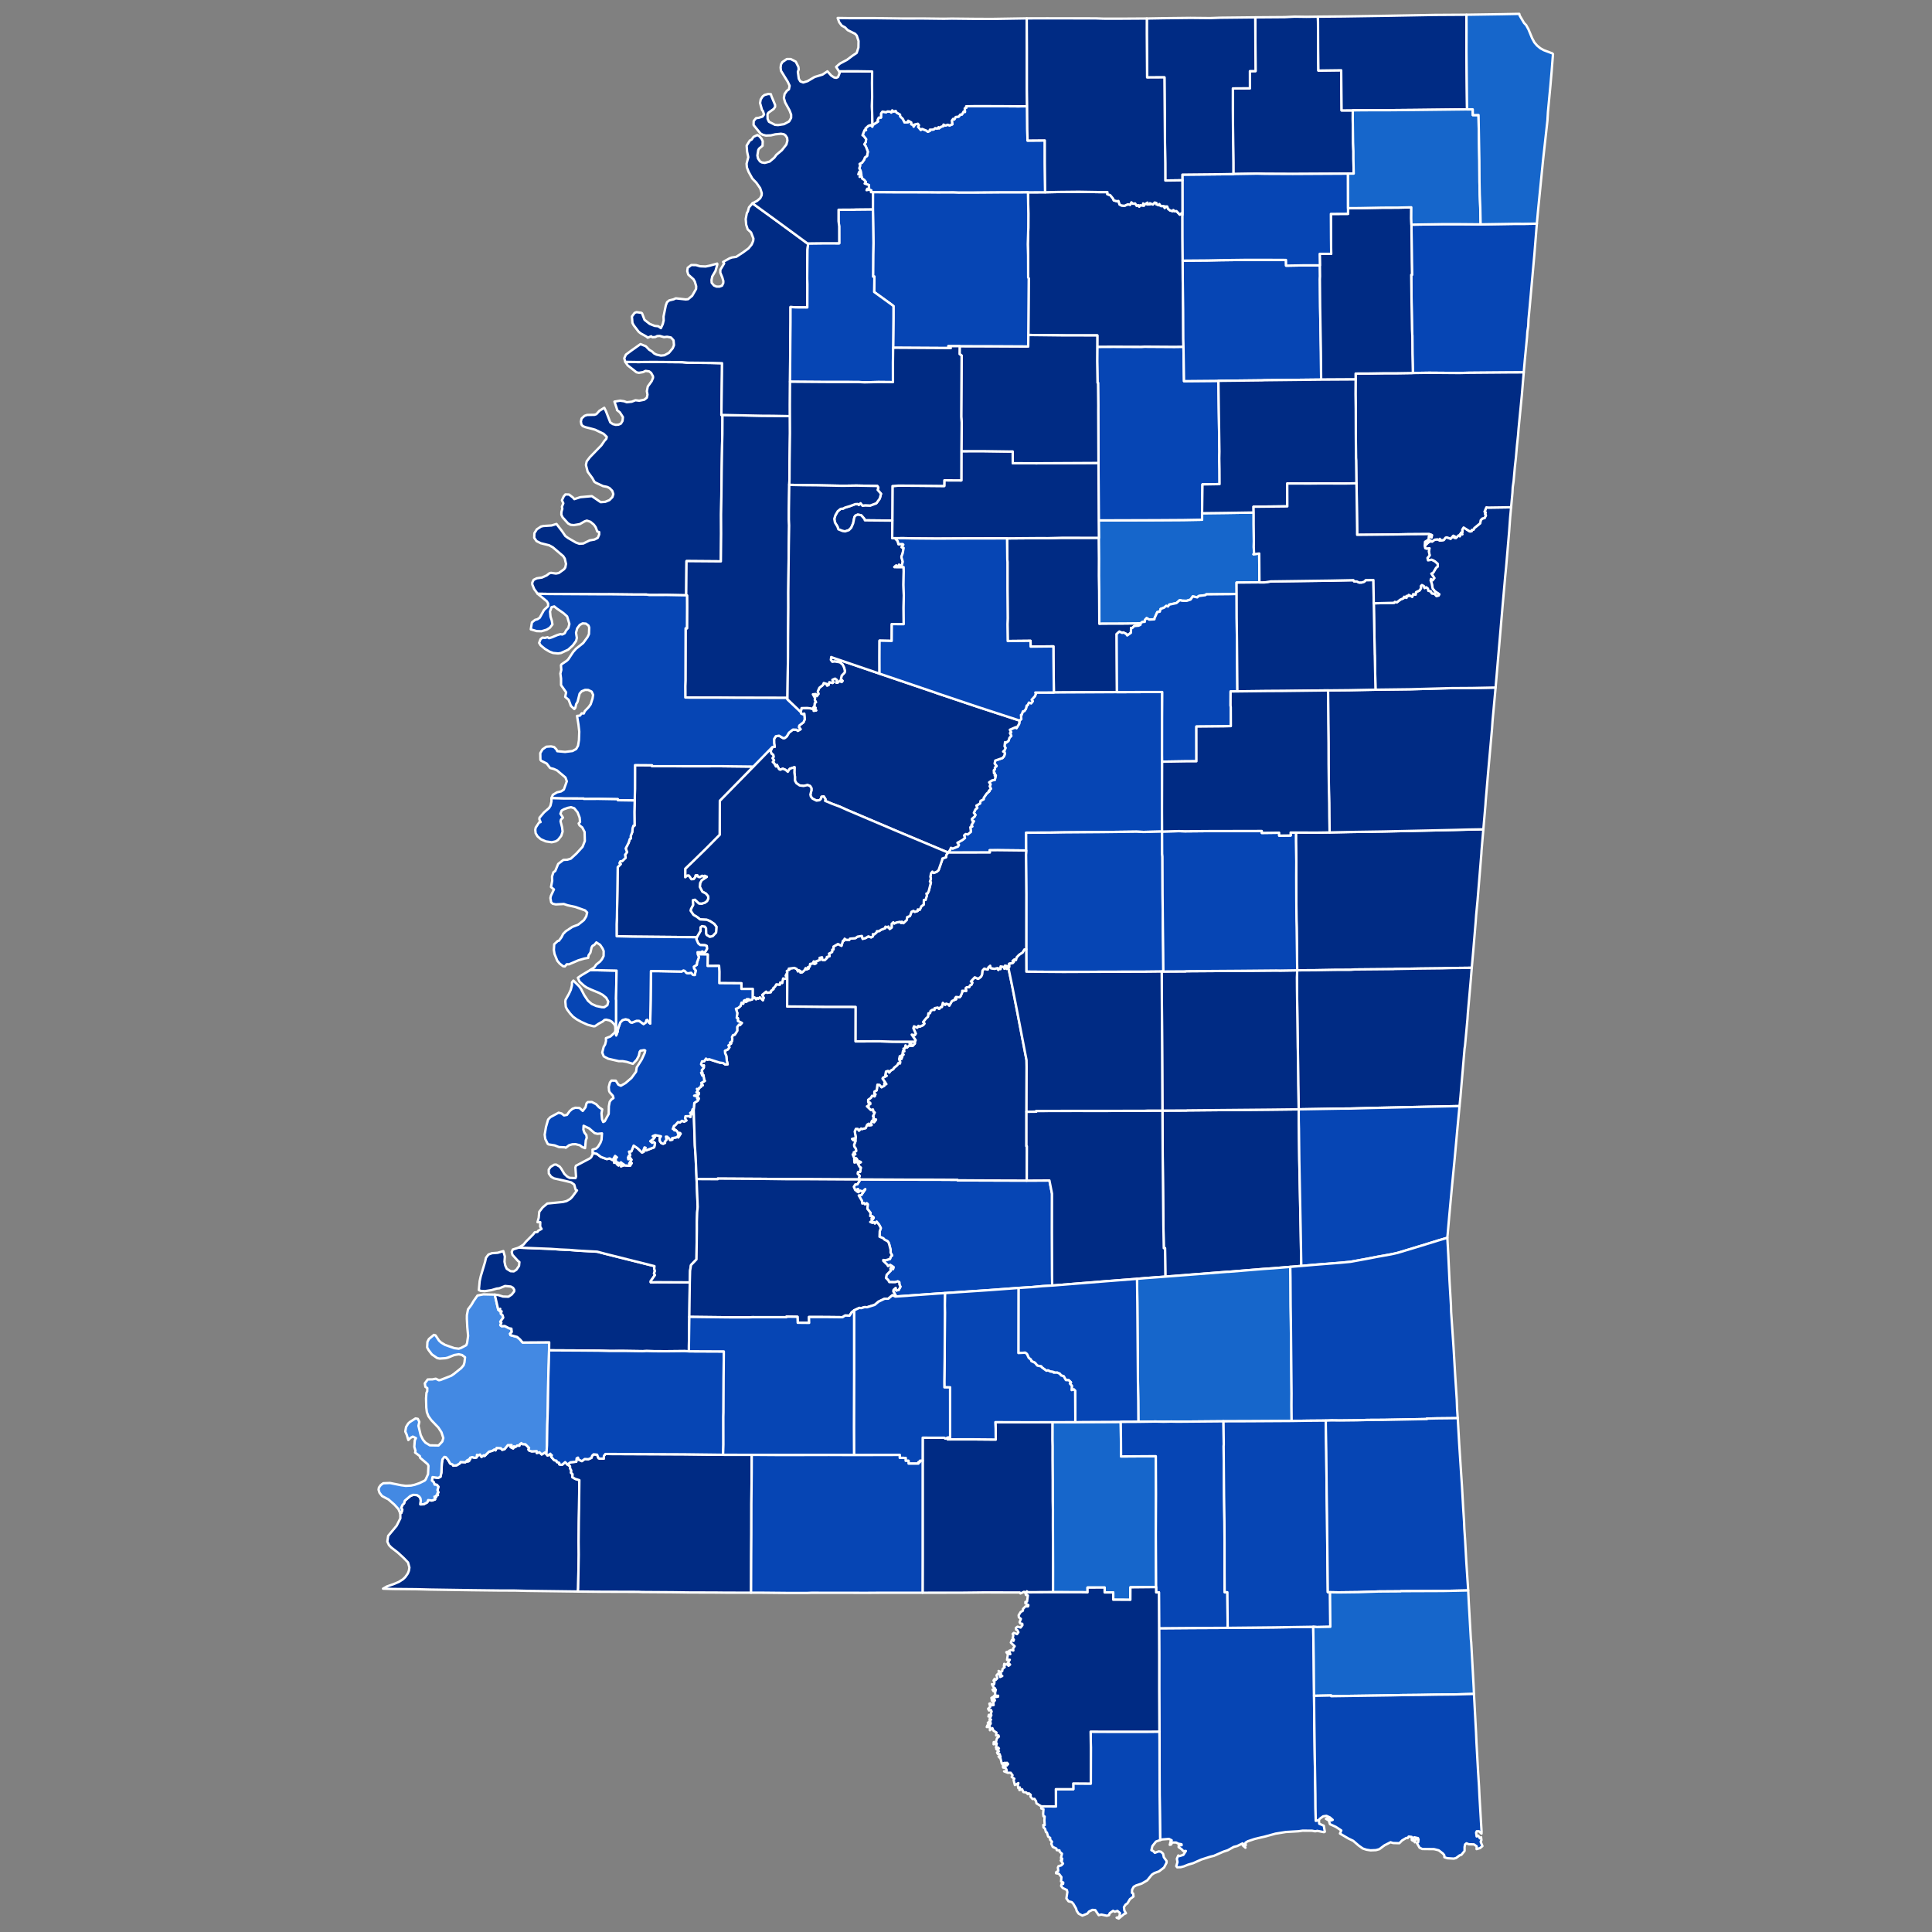 <?xml version="1.0" encoding="UTF-8" standalone="no"?>
<svg
   version="1.2"
   width="810"
   height="810"
   viewBox="0 0 810 810"
   stroke-linecap="round"
   stroke-linejoin="round"
   id="svg989"
   sodipodi:docname="Mississippi_Presidential_Election_Results_1912.svg"
   inkscape:version="1.3.2 (091e20e, 2023-11-25, custom)"
   xmlns:inkscape="http://www.inkscape.org/namespaces/inkscape"
   xmlns:sodipodi="http://sodipodi.sourceforge.net/DTD/sodipodi-0.dtd"
   xmlns="http://www.w3.org/2000/svg"
   xmlns:svg="http://www.w3.org/2000/svg"
   xmlns:rdf="http://www.w3.org/1999/02/22-rdf-syntax-ns#"
   xmlns:cc="http://creativecommons.org/ns#"
   xmlns:dc="http://purl.org/dc/elements/1.1/">
  <rect x="0" y="0" width="810" height="810" fill="#808080" stroke="none"/>
  <defs
     id="defs993" />
  <sodipodi:namedview
     pagecolor="#ffffff"
     bordercolor="#666666"
     borderopacity="1"
     objecttolerance="10"
     gridtolerance="10"
     guidetolerance="10"
     inkscape:pageopacity="0"
     inkscape:pageshadow="2"
     inkscape:window-width="1920"
     inkscape:window-height="1001"
     id="namedview991"
     showgrid="false"
     inkscape:zoom="0.86619782"
     inkscape:cx="362.5038"
     inkscape:cy="404.64198"
     inkscape:window-x="-9"
     inkscape:window-y="-9"
     inkscape:window-maximized="1"
     inkscape:current-layer="svg989"
     inkscape:document-rotation="0"
     inkscape:showpageshadow="2"
     inkscape:pagecheckerboard="0"
     inkscape:deskcolor="#d1d1d1" />
  <g
     id="Mississippi 1910-1914"
     style="fill:#8a8a8a;fill-opacity:1;stroke:#ffffff;stroke-opacity:1;stroke-width:1.617;stroke-dasharray:none"
     transform="matrix(0.617,0,0,0.62,158.111,5.19)">
    <path
       d="m 490.45,355.31 0.13,13.99 -0.03,11.53 0.13,10.35 0.07,22.18 1.91,-0.09 14.25,-0.04 11.83,-0.12 -0.01,0.96 -1.29,0.66 -2.95,0.22 -1.31,1.31 -0.86,0.01 -0.13,3.29 -2.5,1.78 -0.76,-1.09 -1.97,-0.96 -0.7,0.32 -1.92,-0.88 -1.84,1.66 0.22,39.26 -37.44,0.2 -5.43,0.06 -0.28,-23.88 -0.03,-7.31 -15.49,0.16 -0.06,-3.92 -15.51,0.15 -0.15,-11.42 0.14,-3.99 -0.15,-19.16 v -18.88 l -0.12,-1.87 -0.16,-14.1 23.58,-0.18 3.94,0.05 9.81,-0.27 z"
       id="path1"
       style="fill:#002b84;fill-opacity:1;stroke:#ffffff;stroke-opacity:1;stroke-width:1.617;stroke-dasharray:none" />
    <path
       d="m 595.61,338.2 v 7.81 l 0.13,11.65 -0.06,3.85 0.2,4.42 -0.38,0.49 3.89,-0.51 0.15,19.53 -15.55,0.14 0.05,7.69 -5.06,0.13 -15.59,0.14 -0.6,0.55 -4.5,0.56 -1,0.94 -3.06,-0.65 -1.48,2.13 -2.72,0.86 -3.12,-0.09 -1.48,-0.4 -2.32,2.01 -4.89,1.04 -0.83,1.28 -1.21,-0.42 -1.53,1.25 -2.25,0.8 -0.57,1.85 -1.7,0.3 -1.79,3.98 -0.17,0.89 -3.54,0.2 -1.75,-0.99 -1.19,1.25 -0.03,1.21 -1.65,0.14 -1.27,0.88 -11.83,0.12 -14.25,0.04 -1.91,0.09 -0.07,-22.18 -0.13,-10.35 0.03,-11.53 -0.13,-13.99 -0.11,-11.79 39.55,-0.12 17.73,-0.11 12.95,-0.22 v -4.39 l 16.79,-0.2 z"
       id="path2"
       style="fill:#1666cb;fill-opacity:1;stroke:#ffffff;stroke-opacity:1;stroke-width:1.617;stroke-dasharray:none" />
    <path
       d="m 115.04,974.92 0.81,0.98 1.88,-1.22 -0.11,0.94 1.11,0.06 -0.44,1.06 2.03,2.31 1.55,0.31 0.22,0.91 1.68,0.55 -0.01,1.04 1.87,0.31 2.15,-1.83 1.53,1.6 1.76,1.13 0.08,1.52 0.78,1.39 -0.16,1.55 1.03,0.96 -0.1,2.06 1.96,1.12 2.77,0.86 -0.21,19.02 -0.16,8.77 -0.14,13.89 0.09,8.75 -0.42,22.54 -0.16,2.35 -34.27,-0.44 -8.5,-0.21 -10.62,-0.03 -18.91,-0.22 -28.07,-0.42 -9.49,-0.25 -15.95,-0.15 -6.6,-0.21 2.74,-1.55 4.3,-1.48 3.71,-1.56 2.79,-1.76 1.57,-1.5 1.71,-2.42 0.76,-1.93 0.33,-2.1 -0.92,-3.4 -2.98,-3.07 -3.92,-3.6 -4.55,-3.51 -1.52,-1.6 -1.1,-2.38 0.58,-3.88 5.73,-6.81 2.53,-5.02 -0.04,-3.34 0.73,-0.39 0.66,-2.06 -0.74,-1.31 0.86,-2 1.05,-0.99 0.51,-1.83 3.74,-3.17 1.84,-0.77 2.66,0.11 1.57,1.02 0.81,1.15 0.25,1.63 -0.26,2.5 2.27,-0.08 2.41,-1.32 0.57,-1.48 2.58,0.29 2.14,-0.76 -0.39,-1.9 1.07,0.36 0.11,-1.13 1.13,-0.22 -0.39,-1.17 0.71,-0.63 -0.63,-1.55 0.64,-2.32 -1.14,-1.33 -1.43,-0.11 -0.57,-1.59 -1.27,-1.16 0.45,-2.34 3.8,0.55 1.58,-0.79 0.58,-2.77 0.33,-6.24 0.4,-2.72 1.29,-1.66 1.01,0.14 1.47,1.7 1.57,2.69 1.56,0.57 0.48,0.8 2.33,-0.25 2.13,-1.3 0.54,-0.92 3.17,0.18 1.4,-1.43 0.08,0.92 1.07,-0.31 -0.17,-1.19 0.97,-0.08 -0.09,-0.96 1.39,-0.44 1.89,0.53 1.21,-0.36 0.18,-1.74 0.76,0.4 1.32,-0.59 1,1.62 1.53,-1.11 0.58,0.47 2.98,-2.9 2.33,-0.6 1.27,-0.88 0.84,0.58 0.73,-1.64 2.88,0.19 0.9,1.07 1.55,-0.37 2.29,-2.77 2.53,-0.08 0.1,1.21 -0.74,0.21 1.75,0.88 0.55,-1.44 0.85,0.58 1.32,-1.12 1.47,0.15 0.24,-0.94 1.21,-0.83 0.26,0.67 2.43,0.14 2.47,2.46 -0.43,1.11 0.67,0.77 1.63,0.45 3.3,-0.19 0.06,1.28 1.86,-0.46 1.48,1.45 2.2,-1.32 z"
       id="path3"
       style="fill:#002b84;fill-opacity:1;stroke:#ffffff;stroke-opacity:1;stroke-width:1.617;stroke-dasharray:none" />
    <path
       d="m 116.85,904.76 -0.18,8.1 -0.34,9.99 -0.32,20.16 -0.37,12.1 -0.22,14.07 -0.38,5.74 -1.02,-1.09 -2.2,1.32 -1.48,-1.45 -1.86,0.46 -0.06,-1.28 -3.3,0.19 -1.63,-0.45 -0.67,-0.77 0.43,-1.11 -2.47,-2.46 -2.43,-0.14 -0.26,-0.67 -1.21,0.83 -0.24,0.94 -1.47,-0.15 -1.32,1.12 -0.85,-0.58 -0.55,1.44 -1.75,-0.88 0.74,-0.21 -0.1,-1.21 -2.53,0.08 -2.29,2.77 -1.55,0.37 -0.9,-1.07 -2.88,-0.19 -0.73,1.64 -0.84,-0.58 -1.27,0.88 -2.33,0.6 -2.98,2.9 -0.58,-0.47 -1.53,1.11 -1,-1.62 -1.32,0.59 -0.76,-0.4 -0.18,1.74 -1.21,0.36 -1.89,-0.53 -1.39,0.44 0.09,0.96 -0.97,0.08 0.17,1.19 -1.07,0.31 -0.08,-0.92 -1.4,1.43 -3.17,-0.18 -0.54,0.92 -2.13,1.3 -2.33,0.25 -0.48,-0.8 -1.56,-0.57 -1.57,-2.69 -1.47,-1.7 -1.01,-0.14 -1.29,1.66 -0.4,2.72 -0.33,6.24 -0.58,2.77 -1.58,0.79 -3.8,-0.55 -0.45,2.34 1.27,1.16 0.57,1.59 1.43,0.11 1.14,1.33 -0.64,2.32 0.63,1.55 -0.71,0.63 0.39,1.17 -1.13,0.22 -0.11,1.13 -1.07,-0.36 0.39,1.9 -2.14,0.76 -2.58,-0.29 -0.57,1.48 -2.41,1.32 -2.27,0.08 0.26,-2.5 -0.25,-1.63 -0.81,-1.15 -1.57,-1.02 -2.66,-0.11 -1.84,0.77 -3.74,3.17 -0.51,1.83 -1.05,0.99 -0.86,2 0.74,1.31 -0.66,2.06 -0.73,0.39 -1.24,-2.91 -2.83,-3.09 -3.95,-3.44 -4.37,-2.3 -1.72,-2.23 -0.63,-2.01 0.23,-1.48 1.25,-1.71 1.72,-1.22 4.56,-0.16 7.67,1.52 3.03,0.39 3.62,-0.18 2.55,-0.57 3.19,-1.1 3.49,-1.68 0.69,-0.77 1.61,-3.56 0.28,-5.67 -0.46,-1.04 -5.23,-4.45 -0.16,-1.08 -3.22,-2.4 0.26,-1.17 -0.8,-2.7 0.32,-4.33 0.79,-1.57 -2.11,-1 -1.58,0.82 -1.49,1.47 -1.08,-3.55 -0.97,-2.2 0.52,-3.04 1.45,-2.37 1.14,-1.04 3.85,-2.39 1.56,0.28 1,2.02 -0.57,2.7 1.53,6.35 1.54,3.05 1.65,1.95 3.01,1.83 5.92,0.1 2.55,-2.68 0.68,-2.36 -1.25,-3.85 -2.09,-3.2 -4.8,-4.99 -1.99,-2.74 -1.05,-2.75 -0.38,-3.04 -0.17,-6.11 0.29,-3.97 0.51,-0.92 0.04,-2.19 -1.28,-0.84 -0.41,-2.37 2,-2.64 3.21,-0.05 2.24,-0.45 2.09,1.04 1.14,-0.19 7.35,-2.88 1.87,-1.28 4.82,-3.87 1.63,-1.9 0.59,-1.88 0.4,-3.54 -2.06,-1.52 -2.21,-0.49 -3.11,0.52 -4.36,1.75 -1.53,0.37 -3.97,0.26 -1.62,-0.31 -3.67,-2.5 -2.29,-3.01 -0.94,-1.76 0.19,-3.7 1.02,-1.95 3.38,-2.79 1.12,0.31 2.35,3.55 1.46,1.33 2.69,1.59 6.27,2.19 3,0.37 1.49,-0.48 3.61,-1.9 0.59,-1.54 0.66,-4.76 -0.53,-5.74 -0.31,-5.76 0.03,-2.53 0.74,-3.88 2.32,-3.08 1.45,-2.49 2.68,-3.81 3.99,-0.76 7.75,0.16 2.37,10.25 1.33,-0.64 -0.24,1.71 1.2,-0.04 -0.52,1.62 1.14,0.97 0.48,1.7 -2,2.76 0.72,0.68 -0.69,1.67 0.91,0.67 2.05,-0.13 3.04,1.56 1.51,0.24 0.25,2.22 -1.17,1.23 0.3,0.91 4.56,1.26 1.91,1.66 1.76,2.07 18.07,-0.12 z"
       id="path4"
       style="fill:#4389e3;fill-opacity:1;stroke:#ffffff;stroke-opacity:1;stroke-width:1.617;stroke-dasharray:none" />
    <path
       d="m 212.46,858.78 -0.31,23.35 -0.29,19.54 -0.01,3.74 -2.91,-0.15 -12.33,0.12 -8.33,-0.03 -5.2,-0.14 -2.65,0.13 -12.98,-0.19 -9.41,0.02 -7.49,-0.2 -13.3,-0.11 -20.4,-0.1 0.07,-5.44 -18.07,0.12 -1.76,-2.07 -1.91,-1.66 -4.56,-1.26 -0.3,-0.91 1.17,-1.23 -0.25,-2.22 -1.51,-0.24 -3.04,-1.56 -2.05,0.13 -0.91,-0.67 0.69,-1.67 -0.72,-0.68 2,-2.76 -0.48,-1.7 -1.14,-0.97 0.52,-1.62 -1.2,0.04 0.24,-1.71 -1.33,0.64 -2.37,-10.25 2.49,0.32 3.07,0.98 3.71,0.12 2.22,-1.46 1.72,-2.16 0.01,-1.09 -0.82,-1.32 -1.52,-0.85 -3.87,-0.37 -3.89,1.55 -1.89,0.22 -3.45,1.04 -4.63,0.69 -2.73,-0.2 -1.25,-0.55 0.56,-6.02 0.73,-3.29 2.96,-9.82 0.58,-2.68 1.69,-2.22 2.4,-0.9 3.85,-0.27 3.88,-1.15 1.02,3.64 -0.23,3.52 0.5,2.53 1.01,2.26 2.6,1.63 2.21,0.13 1.76,-1.12 1.79,-2.58 0.25,-2.59 -1.01,-0.79 -3.7,-4.07 -0.52,-2 0.75,-1.64 4.03,-1.28 21.71,0.85 6.26,0.43 6.43,0.28 6.07,0.49 12.84,0.7 5.33,1.4 33.6,8.38 -0.17,1.69 0.47,1.64 -0.62,1.53 0.64,1.19 -2.9,4.12 0.03,0.77 4.22,-0.08 z"
       id="path5"
       style="fill:#002b84;fill-opacity:1;stroke:#ffffff;stroke-opacity:1;stroke-width:1.617;stroke-dasharray:none" />
    <path
       d="m 441.4,789.97 15.43,-0.08 1.76,8.94 -0.03,26.37 0.08,28.85 0.07,6.05 0.32,0.82 -6.93,0.41 -7.04,0.65 -9.25,0.58 -19.72,1.47 -30.25,2.01 -4.65,0.29 -29.05,2.06 0.18,-0.85 -1.59,-2.68 0.16,-1 1.47,-1.35 0.43,1.79 1.65,-0.44 1.15,-2.13 -0.69,-1.53 -0.1,-1.55 -1.01,-0.53 -1.84,0.55 -3.93,-0.06 -0.72,-1.32 -1.54,-1.49 0.46,-2.12 2.89,-2.96 -0.35,-1.28 0.64,-0.96 1.17,1.3 0.32,-1.32 -2.2,-1.44 -1.53,0.77 -0.53,-0.94 -2.71,-2.59 v -0.61 l 1.55,0.2 3.01,-0.9 0.57,-1.64 0.88,-0.7 -1.04,-1.98 0.06,-1.71 -1.19,-4.61 -0.81,-1.29 -2.22,-1.15 -0.83,-0.9 -2.52,-1.05 0.14,-3.72 0.74,-2.14 -1.17,-2.25 -1.67,-2.06 -1.19,1.3 -0.72,-1.03 -0.95,0.56 -1.51,-0.64 1.18,-0.68 -0.3,-1.54 0.45,-0.86 0.55,1.09 0.49,-0.96 -1.09,-0.98 -1.27,-0.06 0.25,-2.1 -2.19,-2.8 0.26,-3.15 -0.68,-0.6 -1.18,0.76 -0.84,-0.92 -1.01,0.35 -0.26,-1.85 -2.15,-3.64 1.72,-0.2 2.7,-3.98 -1.77,1.59 -1.71,-0.6 -1.13,1.04 -1.22,-0.63 0.95,-1.48 -1.89,0.72 -1.01,-2.3 1,-1.6 1.4,-0.06 1.62,-2.64 -0.04,-0.69 31.6,0.16 21.02,0.03 13.88,0.08 0.03,0.33 15.24,0.1 z"
       id="path6"
       style="fill:#0645b4;fill-opacity:1;stroke:#ffffff;stroke-opacity:1;stroke-width:1.617;stroke-dasharray:none" />
    <path
       d="m 215.11,741.82 0.79,24.39 0.51,7.19 0.67,15.54 0.75,18.85 -0.35,3.64 -0.21,6.49 0.01,4.72 -0.27,20.6 -3.72,3.86 -0.63,3.86 -0.2,7.82 -22.33,-0.11 -4.22,0.08 -0.03,-0.77 2.9,-4.12 -0.64,-1.19 0.62,-1.53 -0.47,-1.64 0.17,-1.69 -33.6,-8.38 -5.33,-1.4 -12.84,-0.7 -6.07,-0.49 -6.43,-0.28 -6.26,-0.43 -21.71,-0.85 3.27,-2.03 1.61,-1.98 5.02,-5.01 0.95,-1.32 1.91,-0.25 0.51,-0.84 2.25,-1.2 -0.96,-1.56 0.08,-3.01 -1.86,0.01 0.81,-3.03 0.36,-4 2.31,-2.95 3.14,-2.63 10.69,-1.07 2.4,-0.59 2.46,-1.44 1.38,-1.39 3.28,-4.41 -0.91,-0.41 -0.98,-3.51 -2.03,-1.46 -4.09,-1.03 -7.61,-1.69 -1.96,-1.11 -1.57,-2.15 -0.08,-2.67 1.27,-1.82 2.45,-1.52 1.31,-0.09 2.42,1.41 1,1.27 2.18,3.64 1.89,1.78 1.62,0.9 4.04,0.18 0.38,-1.01 -0.43,-6.21 0.35,-1.12 9.45,-4.98 0.89,-0.74 0.97,-1.88 0.09,-1.65 1.27,0.9 1.39,0.16 3.08,2.27 3.89,1.38 1.9,-0.46 1.99,1.15 1.7,-2.84 1.27,1.01 -0.97,0.68 0.21,1.17 -1.14,0.99 0.05,0.81 1.74,-0.65 0.01,1.54 1.18,0.91 -0.06,-1.82 0.8,0.54 0.87,-0.86 0.72,0.62 -0.7,2.11 1.56,-0.55 -0.01,-1.1 0.97,0.99 3.65,0.28 1.11,-1.79 -1.68,0.23 1.55,-2.53 -0.55,-0.7 -1.63,0.42 -0.22,-1.33 1.51,0.27 -1.01,-1.22 1.07,-0.46 -0.87,-2.45 1.62,-0.19 1.55,-3.88 2.58,1.71 3.1,2.95 1.14,-0.46 -0.22,-0.97 0.79,-2.02 0.77,0.27 -0.84,1.29 1.1,0.49 5.54,-2.14 0.56,-2.77 -0.77,-0.72 -1.16,0.48 -1.29,-1.11 2,-1.48 1.14,-1.38 -1.49,-0.55 1.75,-0.68 3.87,0.77 -0.86,1.45 0.03,1.58 1.07,1.6 1.27,0.44 1.28,-0.61 -0.25,-0.72 1.22,-1.4 -0.39,-2.1 1.03,0.11 -0.66,0.81 1.41,-0.13 1.09,1.52 1.49,-0.26 -0.21,-0.98 2.94,-0.58 1.1,-0.87 0.17,0.92 1.63,-2.5 -0.55,-0.49 -1.19,0.72 -0.3,-1.31 -1.03,-1.16 -1.24,-0.06 0.17,-0.89 -1.21,0.02 0.83,-2.15 0.81,-0.39 1.92,-2.16 1.36,0.21 1.36,-1.09 1.53,0.58 1.43,-0.81 -0.87,-1.31 0.24,-1.5 2.94,-0.1 0.4,0.63 0.37,-1.75 1.14,-0.6 -1.64,-0.44 1.16,-0.76 0.47,-1.73 z"
       id="path7"
       style="fill:#002b84;fill-opacity:1;stroke:#ffffff;stroke-opacity:1;stroke-width:1.617;stroke-dasharray:none" />
    <path
       d="m 502.72,459.65 19.22,-0.07 11.54,0.01 -0.1,17.34 -0.03,25.44 0.06,4.33 -0.09,32.94 0.06,14.29 -12.57,0.28 -4.87,-0.2 -23.23,0.29 -25.62,0.19 -9.44,0.16 -16.65,0.06 0.05,12.04 -19.34,-0.19 -5.49,0.04 0.2,1.52 -28.41,0.04 1.37,-1.87 0.52,-1.36 1.28,0.5 3.48,-1.38 0.65,-1.08 -1,-1.43 3.47,-1.94 1.66,-1.35 -0.58,-1.71 1,-0.92 1.5,0.24 2.14,-1.79 -0.43,-3.05 1.33,-0.53 -0.64,-0.74 1.7,-2.82 -1.09,-0.36 -0.23,-1.17 2,-1.77 0.4,-0.96 -1.08,-1.37 1.11,-2.36 1.26,-1 -0.62,-1.58 2.5,-1.43 0.32,-1.74 2.11,-1.08 0.04,-0.97 2.06,-2.93 1.8,-1.54 -0.44,-0.21 1.49,-1.48 -0.87,-1.67 0.61,-1.28 -0.99,-1.38 1.92,-1.28 1.97,-0.38 0.68,-3.1 -0.74,0.21 0.18,-1.41 -0.72,-0.2 -0.09,-2.02 0.79,-0.71 -0.07,-1.1 1.16,-1.03 -1.34,-1.68 0.43,-2.01 4.93,-1.71 1.16,-1.4 0.44,-1.54 -0.31,-1.26 -0.87,-0.16 1.2,-1.22 0.41,-1.3 -0.66,-1.06 0.35,-2.82 0.69,0.37 1.66,-1.2 0.66,-2.1 1.27,-1.32 -0.94,-1.87 0.82,-0.44 -0.88,-1.83 4.07,-1.76 0.42,0.71 1.81,-2.91 0.3,-2.24 1.18,-1.04 -0.22,-2.82 0.44,-0.07 0.86,-2.31 1.04,-0.22 1.03,-1.52 0.52,-2.17 0.65,-0.23 0.84,-1.78 1.6,0.46 0.99,-1.36 -0.73,-1.03 2.2,-2.36 0.66,-1.63 -0.36,-0.86 12.61,-0.03 5.43,-0.06 z"
       id="path8"
       style="fill:#0645b4;fill-opacity:1;stroke:#ffffff;stroke-opacity:1;stroke-width:1.617;stroke-dasharray:none" />
    <path
       d="m 626.22,741.77 0.01,7.71 0.14,5.46 0.25,21.05 0.93,46.49 0.43,25.2 -7.48,0.63 -11.67,0.96 -6.36,0.43 -23.73,1.94 h -0.84 l -42.29,3.27 -0.22,-19.24 h -0.84 l -0.3,-15.73 -0.45,-45.91 -0.19,-31.39 16.45,-0.07 0.33,-0.08 56.31,-0.5 z"
       id="path9"
       style="fill:#002b84;fill-opacity:1;stroke:#ffffff;stroke-opacity:1;stroke-width:1.617;stroke-dasharray:none" />
    <path
       d="m 751.69,552.42 -1.24,14.4 -0.11,2.16 -2.56,31.19 -0.98,10.22 -0.32,4.59 -1.75,20.86 -0.91,10.23 -14.26,0.16 -6.01,0.19 -15.39,0.17 -16.76,0.29 -0.88,0.09 -26.4,0.23 -2.57,0.24 -10.7,0.04 -13.32,0.22 -12.33,0.07 -0.37,-28.97 -0.12,-4.94 -0.12,-13.96 -0.06,-15.3 0.05,-10.41 -0.23,-13.67 0.01,-5.91 13.58,0.06 9.27,-0.13 14.09,-0.3 22.6,-0.34 47.87,-1.05 9.91,-0.26 z"
       id="path10"
       style="fill:#002b84;fill-opacity:1;stroke:#ffffff;stroke-opacity:1;stroke-width:1.617;stroke-dasharray:none" />
    <path
       d="m 743.82,646.07 -0.65,7.94 -2.05,23.12 -0.21,3.43 -1.7,18.37 -0.27,1.63 -2.81,32.78 -0.63,6.24 -18.94,0.38 -40.79,0.9 -14.9,0.4 -6.39,0.03 -28.26,0.48 -0.34,-16.48 -0.22,-22.81 -0.09,-2.67 -0.51,-38.7 -0.06,-8.4 0.2,-4.94 12.33,-0.07 13.32,-0.22 10.7,-0.04 2.57,-0.24 26.4,-0.23 0.88,-0.09 16.76,-0.29 15.39,-0.17 6.01,-0.19 z"
       id="path11"
       style="fill:#002b84;fill-opacity:1;stroke:#ffffff;stroke-opacity:1;stroke-width:1.617;stroke-dasharray:none" />
    <path
       d="m 533.38,553.93 0.05,15.06 0.19,1.9 0.09,25.38 0.22,22.43 0.21,16.9 0.11,12.98 -1.13,0.01 -11.84,0.13 -27.63,0.04 -27.27,0.12 -25.23,-0.19 -0.06,-15.18 0.03,-37.3 -0.22,-26.6 0.15,-2.86 -0.05,-12.04 16.65,-0.06 9.44,-0.16 25.62,-0.19 23.23,-0.29 4.87,0.2 z"
       id="path12"
       style="fill:#0645b4;fill-opacity:1;stroke:#ffffff;stroke-opacity:1;stroke-width:1.617;stroke-dasharray:none" />
    <path
       d="m 760.01,456.55 -2.08,22.69 -0.34,5.12 -2.66,29.62 -1.67,19.48 -0.14,2.39 -1.43,16.57 -10.01,0.17 -9.91,0.26 -47.87,1.05 -22.6,0.34 -14.09,0.3 -0.2,-10.52 -0.08,-9.23 -0.19,-9.04 -0.22,-17.45 -0.04,-14.07 -0.16,-13.49 -0.16,-22.25 12.86,-0.12 1.25,-0.01 18.12,-0.35 23.6,-0.29 27.49,-0.76 14.37,-0.09 z"
       id="path13"
       style="fill:#002b84;fill-opacity:1;stroke:#ffffff;stroke-opacity:1;stroke-width:1.617;stroke-dasharray:none" />
    <path
       d="m 533.61,742.64 0.19,31.39 0.45,45.91 0.3,15.73 h 0.84 l 0.22,19.24 -13.31,0.98 -5.95,0.51 -21.53,1.66 -35.79,2.86 -0.32,-0.82 -0.07,-6.05 -0.08,-28.85 0.03,-26.37 -1.76,-8.94 -15.43,0.08 0.04,-23.29 -0.35,-0.01 0.01,-23.27 0.15,0.01 6.6,-0.06 -0.09,-0.47 25.76,-0.05 19.9,0.01 28.09,-0.06 2.05,-0.12 z"
       id="path14"
       style="fill:#002b84;fill-opacity:1;stroke:#ffffff;stroke-opacity:1;stroke-width:1.617;stroke-dasharray:none" />
    <path
       d="m 341.38,447.14 38.34,12.96 0.7,0.28 27.98,9.36 28.14,9.14 -0.3,2.24 -1.81,2.91 -0.42,-0.71 -4.07,1.76 0.88,1.83 -0.82,0.44 0.94,1.87 -1.27,1.32 -0.66,2.1 -1.66,1.2 -0.69,-0.37 -0.35,2.82 0.66,1.06 -0.41,1.3 -1.2,1.22 0.87,0.16 0.31,1.26 -0.44,1.54 -1.16,1.4 -4.93,1.71 -0.43,2.01 1.34,1.68 -1.16,1.03 0.07,1.1 -0.79,0.71 0.09,2.02 0.72,0.2 -0.18,1.41 0.74,-0.21 -0.68,3.1 -1.97,0.38 -1.92,1.28 0.99,1.38 -0.61,1.28 0.87,1.67 -1.49,1.48 0.44,0.21 -1.8,1.54 -2.06,2.93 -0.04,0.97 -2.11,1.08 -0.32,1.74 -2.5,1.43 0.62,1.58 -1.26,1 -1.11,2.36 1.08,1.37 -0.4,0.96 -2,1.77 0.23,1.17 1.09,0.36 -1.7,2.82 0.64,0.74 -1.33,0.53 0.43,3.05 -2.14,1.79 -1.5,-0.24 -1,0.92 0.58,1.71 -1.66,1.35 -3.47,1.94 1,1.43 -0.65,1.08 -3.48,1.38 -1.28,-0.5 -0.52,1.36 -1.37,1.87 -34.48,-14.38 -34.66,-14.65 -4.32,-1.97 -5.2,-1.92 -4.96,-2.07 0.29,-1.06 -1.18,-1.91 -1.52,0.21 -0.48,1.53 -0.92,0.8 -2.04,0.27 -2.68,-1.34 -1.13,-1.39 -0.32,-1.36 0.73,-2.93 -0.02,-1.38 -0.9,-1.46 -1.71,-0.66 -2.79,0.6 -2.6,-0.35 -2.22,-1.51 -0.98,-1.71 0.01,-2.65 -0.38,-2.81 0.09,-3.65 -3.25,1.07 -1.31,2.04 -1.49,-1.27 -1.93,-0.81 -1.74,0.7 -0.84,-0.45 -1.41,-2.78 -0.67,1.04 -1.15,-2.07 -1.04,-0.98 0.91,-1.08 -1.08,-1.52 0.74,-0.81 -0.19,-1.38 -1.33,-0.96 -0.43,-1.75 1.21,-2.68 1.52,-0.05 -0.39,-2.43 -0.04,-2.89 1.21,-1.87 2.17,-0.37 2.8,1.65 1.11,-0.08 1.35,-1.12 1.47,-2.46 2.68,-2.12 2.41,0.09 0.93,0.77 1.89,-1.11 -1.15,-1.34 0.25,-1.15 2.92,-2.24 0.8,-2 -0.34,-3.79 -0.93,0.47 -1.21,-0.54 -0.23,-1.06 0.55,-2.61 3.88,-0.09 2.58,0.31 1.89,0.59 -0.07,1 1.65,-0.26 -0.81,-0.47 0.38,-1.31 -1.55,-0.18 0.81,-1.1 0.19,-1.86 0.83,-0.64 -0.82,-1.46 0.21,-1.25 -1.49,-2.62 1.96,-0.19 0.7,1.41 1.16,-1.51 -0.51,-1.64 1.13,-2.53 2.39,-1.81 0.57,-1.37 2.02,0.61 0.22,1.06 0.98,-0.25 0.55,-1.99 2.21,0.52 0.55,-0.52 -0.68,-1.61 1.84,-0.81 1.28,0.95 -0.44,1.76 0.82,0.07 1.59,-1.29 1.21,0.85 0.63,-0.81 -1.11,-1.14 0.5,-2.42 1.94,-1.95 0.28,-1.09 -0.54,-2.25 -1.03,-2.14 -1.85,-1.55 -3.46,-0.57 -1.69,0.21 -1,-1.31 0.24,-1.91 0.97,0.4 z"
       id="path15"
       style="fill:#002b84;fill-opacity:1;stroke:#ffffff;stroke-opacity:1;stroke-width:1.617;stroke-dasharray:none" />
    <path
       d="m 625.2,647.77 -0.2,4.94 0.06,8.4 0.51,38.7 0.09,2.67 0.22,22.81 0.34,16.48 -19.52,0.22 -56.31,0.5 -0.33,0.08 -16.45,0.07 -0.28,-57.39 -0.21,-36.66 1.13,-0.01 15.24,-0.09 0.1,-0.12 36.02,-0.24 25.45,-0.23 2.52,0.05 z"
       id="path16"
       style="fill:#002b84;fill-opacity:1;stroke:#ffffff;stroke-opacity:1;stroke-width:1.617;stroke-dasharray:none" />
    <path
       d="m 428.97,646.14 2.44,11.64 3.63,18.47 6.23,32.27 0.06,4.57 -0.08,30.32 -0.15,-0.01 -0.01,23.27 0.35,0.01 -0.04,23.29 -31.75,-0.1 -15.24,-0.1 -0.03,-0.33 -13.88,-0.08 -21.02,-0.03 -31.6,-0.16 -0.47,-1.25 0.48,-1.13 -1.35,-1.41 0.19,-1.19 1.45,-0.14 0.49,-2.82 -0.84,-0.57 -1.17,-2.2 2.01,-0.92 -0.85,-0.5 -3.48,0.75 -0.16,-2.11 1.19,0.92 1,-0.46 -0.75,-1.15 -1.44,-0.21 -1.04,-2.55 1.76,0.01 -1.08,-1.35 1.67,-0.9 -0.15,-1.49 -1.11,-1.56 -0.15,-1.17 0.9,-2.22 0.07,-1.22 -1.45,0.45 -0.91,-0.99 2.61,-0.7 -0.77,-4.35 0.77,-1.75 1.3,-0.01 0.82,1.19 1.44,-1.42 0.67,0.35 2.43,-0.62 1.01,-2.33 1.05,-0.65 0.07,1.12 1.91,-0.23 -0.58,-0.75 0.83,-2.13 1.41,0.99 1.34,-1.76 -1.89,-0.42 0.34,-1.28 -0.55,-0.61 1.18,-2.48 -0.91,-0.53 -0.25,-1.45 -1.42,0.33 -2.69,-2.55 1.07,0.17 0.08,-1.58 1.08,-0.1 -0.07,-0.85 -1.29,-0.48 v -1.6 l 1.82,-1.3 0.8,-1.41 1.74,0.4 0.57,-1.38 -0.79,-0.22 0.09,-1.64 1.55,-0.84 0.49,-3.82 1.42,0.12 1.39,1.61 1.91,-1.09 -0.04,-1.57 1.34,0.57 -2.56,-3.74 0.28,-0.61 2.48,-1.26 -0.88,-0.34 0.47,-2.58 1.38,-0.43 0.83,1.1 0.98,-1.3 1.76,-0.96 0.53,-0.95 2.1,-1.66 0.91,-1.59 1.04,0.29 0.1,-1.12 -0.72,-1.65 0.48,-2.13 0.88,0.37 -0.59,1.76 0.74,-0.18 0.75,-1.97 -0.49,-0.67 1.22,-0.37 -0.68,-0.67 0.33,-1.77 0.85,0.27 -0.51,-1.87 0.92,-0.07 0.46,-2.12 1.06,1.44 1.94,-1.84 -0.24,-0.96 1.22,0.4 -1,1.15 1.83,0.19 1.52,-1.6 v -1.24 l 0.52,-1.03 -2.62,-3.77 2.09,0.33 0.65,-0.99 -1.63,-3.69 0.43,-1.28 2.21,0.91 0.78,-1.22 0.91,0.55 2.33,-1.04 0.88,-1.09 -0.91,-1 2.2,-2.7 1.07,-0.84 0.34,-2.35 1.11,-0.17 0.33,-1.45 1.28,-0.82 1.32,0.11 0.16,-1.16 2.15,-0.42 0.91,0.94 1.01,-1.24 0.87,-0.1 0.65,-2.76 1.56,1.31 0.7,-0.76 1.46,0.43 0.68,0.87 1.81,-3.14 2.83,-1.17 -0.9,-0.41 0.82,-1.13 2.37,0.24 0.79,-0.85 1.05,-2.58 v -0.99 l 2.72,0.06 -0.38,-1.83 0.64,-0.59 1.78,-0.13 0.56,-1.21 1.03,-0.46 0.51,-1.38 -0.98,-0.75 2.64,-2.81 2.36,1.02 1.83,-1.41 0.71,-1.28 0.34,-2.87 1.22,-1.34 2.34,0.64 0.44,-1.46 1.27,-1.12 0.31,1.58 2.41,0.5 2.29,-0.51 0.5,1.23 0.64,-1.07 0.86,0.48 0.03,-1.75 2.43,0.38 0.21,1.17 0.92,-0.96 -0.59,-1.15 1.77,0.35 -0.46,1.88 z"
       id="path17"
       style="fill:#002b84;fill-opacity:1;stroke:#ffffff;stroke-opacity:1;stroke-width:1.617;stroke-dasharray:none" />
    <path
       d="m 278.7,649.21 0.04,6.04 -0.12,16.96 25.2,0.23 h 17.24 l 4.14,0.07 -0.05,23.32 15.88,-0.07 9.48,0.28 14.85,0.02 v 1.24 l -1.52,1.6 -1.83,-0.19 1,-1.15 -1.22,-0.4 0.24,0.96 -1.94,1.84 -1.06,-1.44 -0.46,2.12 -0.92,0.07 0.51,1.87 -0.85,-0.27 -0.33,1.77 0.68,0.67 -1.22,0.37 0.49,0.67 -0.75,1.97 -0.74,0.18 0.59,-1.76 -0.88,-0.37 -0.48,2.13 0.72,1.65 -0.1,1.12 -1.04,-0.29 -0.91,1.59 -2.1,1.66 -0.53,0.95 -1.76,0.96 -0.98,1.3 -0.83,-1.1 -1.38,0.43 -0.47,2.58 0.88,0.34 -2.48,1.26 -0.28,0.61 2.56,3.74 -1.34,-0.57 0.04,1.57 -1.91,1.09 -1.39,-1.61 -1.42,-0.12 -0.49,3.82 -1.55,0.84 -0.09,1.64 0.79,0.22 -0.57,1.38 -1.74,-0.4 -0.8,1.41 -1.82,1.3 v 1.6 l 1.29,0.48 0.07,0.85 -1.08,0.1 -0.08,1.58 -1.07,-0.17 2.69,2.55 1.42,-0.33 0.25,1.45 0.91,0.53 -1.18,2.48 0.55,0.61 -0.34,1.28 1.89,0.42 -1.34,1.76 -1.41,-0.99 -0.83,2.13 0.58,0.75 -1.91,0.23 -0.07,-1.12 -1.05,0.65 -1.01,2.33 -2.43,0.62 -0.67,-0.35 -1.44,1.42 -0.82,-1.19 -1.3,0.01 -0.77,1.75 0.77,4.35 -2.61,0.7 0.91,0.99 1.45,-0.45 -0.07,1.22 -0.9,2.22 0.15,1.17 1.11,1.56 0.15,1.49 -1.67,0.9 1.08,1.35 -1.76,-0.01 1.04,2.55 1.44,0.21 0.75,1.15 -1,0.46 -1.19,-0.92 0.16,2.11 3.48,-0.75 0.85,0.5 -2.01,0.92 1.17,2.2 0.84,0.57 -0.49,2.82 -1.45,0.14 -0.19,1.19 1.35,1.41 -0.48,1.13 0.47,1.25 H 317.7 l -26.5,-0.16 -13.41,-0.01 -14.58,-0.19 -31.79,-0.19 v 0.4 l -14.34,-0.08 -0.67,-15.54 -0.51,-7.19 -0.79,-24.39 0.42,-4.37 2.38,-1.57 0.65,-1.29 -0.39,-0.98 -0.73,0.83 0.03,-1.43 -2.07,-0.44 3.06,-0.86 0.16,-0.97 -1.63,-0.52 0.84,-0.57 -0.55,-1.71 1.11,0.36 0.39,-1 1.26,-0.71 0.06,-1 1.14,-0.06 -1.03,-1.58 2.46,-1.4 -0.47,-0.84 -0.46,-3.02 -0.77,0.33 -0.83,-2.04 0.94,0.46 -0.5,-2.12 1.38,-1.67 0.06,-1.64 -0.95,0.61 -0.97,-1.37 0.67,-1.94 1.46,-0.01 1.23,-1.84 1.02,0.78 1.09,-0.36 7.18,2.29 2.28,0.28 1.56,1 1.59,-0.12 -0.58,-2.46 -0.33,-3.23 -0.81,-1.78 -0.13,-1.69 2,-0.91 1.06,-1.43 -0.69,-1.28 1.83,-1.28 -0.77,-0.64 1.24,-0.69 0.36,-1.72 -0.26,-1.3 0.74,-1.35 1.21,-0.31 1.65,-2.61 -0.05,-2.59 1.27,-1.59 0.58,0.35 1.33,-1.45 -2.7,-1.33 0.03,-1.86 -0.83,-0.25 0.41,-3.28 -0.96,-2.88 1.41,-0.41 1.79,-1.53 0.62,-2.2 1.18,0.72 0.4,-2.04 0.78,-0.37 0.63,1.13 1.03,-0.49 -0.44,-1.31 1.34,0.01 -0.02,0.77 2.29,-0.54 0.38,-0.67 1.33,-0.79 1,1.27 0.71,-0.89 0.81,0.53 1.08,-0.97 2.03,2.01 0.52,-1.64 -1,-1.98 2.7,-2.23 0.67,0.8 2.56,-0.4 0.06,-0.92 1.7,-1.19 -0.26,-0.53 1.24,-1.05 0.96,-1.62 2.33,0.22 0.32,-1.51 1.32,0.34 0.62,-3.02 1.93,0.21 0.63,-1.29 -0.84,-0.77 z"
       id="path18"
       style="fill:#002b84;fill-opacity:1;stroke:#ffffff;stroke-opacity:1;stroke-width:1.617;stroke-dasharray:none" />
    <path
       d="m 547.92,226.1 0.37,23.26 23.37,-0.2 0.26,19.73 0.43,28.15 -0.1,4.52 0.14,7.5 0.05,9.94 -11.61,0.19 -0.26,19.49 v 4.39 l -12.95,0.22 -17.73,0.11 -39.55,0.12 -0.18,-38.83 -0.16,-35.36 0.02,-3.4 -0.17,-15.47 h -0.33 l -0.24,-14.45 0.06,-9.86 10.94,-0.05 18.91,0.06 2.29,-0.1 20.29,0.12 z"
       id="path19"
       style="fill:#0645b4;fill-opacity:1;stroke:#ffffff;stroke-opacity:1;stroke-width:1.617;stroke-dasharray:none" />
    <path
       d="m 441.05,566.75 -0.15,2.86 0.22,26.6 -0.03,37.3 -1.31,0.3 -1.11,1.93 -2.36,1.56 -1.72,1.79 -0.48,1.77 -1.04,-0.38 -1.24,1.01 0.92,0.44 -0.77,0.93 -2.49,0.49 0.13,2.02 -0.65,0.77 -1.05,0.67 0.46,-1.88 -1.77,-0.35 0.59,1.15 -0.92,0.96 -0.21,-1.17 -2.43,-0.38 -0.03,1.75 -0.86,-0.48 -0.64,1.07 -0.5,-1.23 -2.29,0.51 -2.41,-0.5 -0.31,-1.58 -1.27,1.12 -0.44,1.46 -2.34,-0.64 -1.22,1.34 -0.34,2.87 -0.71,1.28 -1.83,1.41 -2.36,-1.02 -2.64,2.81 0.98,0.75 -0.51,1.38 -1.03,0.46 -0.56,1.21 -1.78,0.13 -0.64,0.59 0.38,1.83 -2.72,-0.06 v 0.99 l -1.05,2.58 -0.79,0.85 -2.37,-0.24 -0.82,1.13 0.9,0.41 -2.83,1.17 -1.81,3.14 -0.68,-0.87 -1.46,-0.43 -0.7,0.76 -1.56,-1.31 -0.65,2.76 -0.87,0.1 -1.01,1.24 -0.91,-0.94 -2.15,0.42 -0.16,1.16 -1.32,-0.11 -1.28,0.82 -0.33,1.45 -1.11,0.17 -0.34,2.35 -1.07,0.84 -2.2,2.7 0.91,1 -0.88,1.09 -2.33,1.04 -0.91,-0.55 -0.78,1.22 -2.21,-0.91 -0.43,1.28 1.63,3.69 -0.65,0.99 -2.09,-0.33 2.62,3.77 -0.52,1.03 -14.85,-0.02 -9.48,-0.28 -15.88,0.07 0.05,-23.32 -4.14,-0.07 h -17.24 l -25.2,-0.23 0.12,-16.96 -0.04,-6.04 -0.32,-0.96 1.78,-1 -0.45,-0.62 3.82,-0.52 1.61,0.73 0.85,1.65 0.62,-0.79 1.2,0.63 -0.12,0.94 1.2,-0.21 1.49,-1.35 0.8,-1.45 0.44,0.91 1.55,-0.55 -0.51,-0.93 1.26,-0.42 0.29,-1.82 1.75,-0.34 0.72,-1.42 0.43,1.86 1.14,-0.54 -0.22,-1.23 2.8,-1.03 -0.17,-1.42 1.67,-0.4 0.25,1.83 1.5,0.16 1.72,-1.63 -0.23,-0.53 1.87,-0.56 -0.41,-1.69 2.15,-1.15 0.04,-1.57 0.92,-0.18 -0.04,-1.89 3.05,-1.75 2.39,1.2 1.03,-3.51 0.59,0.14 0.52,-1.42 0.7,0.66 2.32,0.27 0.58,-0.95 3.68,-0.33 1.51,-1.05 2.94,-0.46 0.53,1.97 1.94,-0.54 1.91,-1.13 1.9,0.67 1.23,-0.7 -0.07,-1.5 1.03,0.12 1.45,-1.27 0.25,-0.84 1.61,-0.04 1.13,-0.87 2.9,-1.12 0.17,-1.02 1.45,0.39 0.6,-0.51 0.86,1.66 1.32,-0.97 0.01,-2.5 1.11,-1.04 0.65,0.82 1.48,-0.67 2.52,-0.49 0.71,0.85 0.5,-0.92 0.96,1.04 2.39,-2.3 0.18,-1.81 1.93,-0.74 1.06,-2.9 1.36,-0.6 0.85,0.66 1.93,-0.57 0.11,-1.07 1.36,0.24 1.09,-2.37 1.58,-1.12 0.1,-3.13 1.13,-0.02 0.97,-3.03 -0.37,-1.28 0.86,-0.11 0.79,-1.79 1.43,-5.69 -0.69,-0.49 0.68,-1.98 -0.36,-1.3 0.45,-2.39 0.89,-1.08 0.79,0.9 2.07,-0.74 1.35,-1.12 2.37,-6.73 0.23,-1.19 2.47,-0.82 0.16,-1.51 1.29,-1.67 28.41,-0.04 -0.2,-1.52 5.49,-0.04 z"
       id="path20"
       style="fill:#002b84;fill-opacity:1;stroke:#ffffff;stroke-opacity:1;stroke-width:1.617;stroke-dasharray:none" />
    <path
       d="m 441.09,633.51 0.06,15.18 25.23,0.19 27.27,-0.12 27.63,-0.04 11.84,-0.13 0.21,36.66 0.28,57.39 -10.05,0.02 -2.05,0.12 -28.09,0.06 -19.9,-0.01 -25.76,0.05 0.09,0.47 -6.6,0.06 0.08,-30.32 -0.06,-4.57 -6.23,-32.27 -3.63,-18.47 -2.44,-11.64 0.65,-0.77 -0.13,-2.02 2.49,-0.49 0.77,-0.93 -0.92,-0.44 1.24,-1.01 1.04,0.38 0.48,-1.77 1.72,-1.79 2.36,-1.56 1.11,-1.93 z"
       id="path21"
       style="fill:#002b84;fill-opacity:1;stroke:#ffffff;stroke-opacity:1;stroke-width:1.617;stroke-dasharray:none" />
    <path
       d="m 620.5,848.31 0.12,7.13 0.13,19.37 0.16,10.97 0.45,48.18 -0.04,7.88 0.09,10.68 -29,0.17 -17.3,0.05 -31.31,0.27 -4.32,-0.09 -5.06,0.11 -5.52,-0.12 -11.63,0.17 -0.09,-14.22 -0.21,-13.22 -0.41,-53.18 -0.21,-16.06 5.95,-0.51 13.31,-0.98 42.29,-3.27 h 0.84 l 23.73,-1.94 6.36,-0.43 z"
       id="path22"
       style="fill:#1666cb;fill-opacity:1;stroke:#ffffff;stroke-opacity:1;stroke-width:1.617;stroke-dasharray:none" />
    <path
       d="m 639.26,2.9 0.08,3.43 0.08,18.4 0.17,14.61 15.5,-0.2 0.27,27.15 7.61,-0.03 -0.03,5.77 0.21,15.97 0.24,5.87 0.01,5.27 0.2,9.88 -3.89,0.04 -37.49,0.19 -18.42,-0.08 -5.99,-0.12 -15.98,0.26 -0.01,-7.74 -0.16,-12.48 -0.19,-23.42 0.01,-14.26 11.6,-0.08 -0.02,-11.6 3.84,-0.03 -0.21,-36.34 20.18,-0.15 6.57,-0.32 8.1,0.11 z"
       id="path23"
       style="fill:#002b84;fill-opacity:1;stroke:#ffffff;stroke-opacity:1;stroke-width:1.617;stroke-dasharray:none" />
    <path
       d="m 740.21,1.59 0.03,10.67 -0.04,14.24 0.42,39.08 -35.34,0.41 -17.39,0.15 -17.39,0.03 -7.53,0.09 -7.61,0.03 -0.27,-27.15 -15.5,0.2 -0.17,-14.61 -0.08,-18.4 -0.08,-3.43 17.59,-0.16 28.56,-0.43 32.99,-0.59 z"
       id="path24"
       style="fill:#002b84;fill-opacity:1;stroke:#ffffff;stroke-opacity:1;stroke-width:1.617;stroke-dasharray:none" />
    <path
       d="m 327.88,789.17 0.04,0.69 -1.62,2.64 -1.4,0.06 -1,1.6 1.01,2.3 1.89,-0.72 -0.95,1.48 1.22,0.63 1.13,-1.04 1.71,0.6 1.77,-1.59 -2.7,3.98 -1.72,0.2 2.15,3.64 0.26,1.85 1.01,-0.35 0.84,0.92 1.18,-0.76 0.68,0.6 -0.26,3.15 2.19,2.8 -0.25,2.1 1.27,0.06 1.09,0.98 -0.49,0.96 -0.55,-1.09 -0.45,0.86 0.3,1.54 -1.18,0.68 1.51,0.64 0.95,-0.56 0.72,1.03 1.19,-1.3 1.67,2.06 1.17,2.25 -0.74,2.14 -0.14,3.72 2.52,1.05 0.83,0.9 2.22,1.15 0.81,1.29 1.19,4.61 -0.06,1.71 1.04,1.98 -0.88,0.7 -0.57,1.64 -3.01,0.9 -1.55,-0.2 v 0.61 l 2.71,2.59 0.53,0.94 1.53,-0.77 2.2,1.44 -0.32,1.32 -1.17,-1.3 -0.64,0.96 0.35,1.28 -2.89,2.96 -0.46,2.12 1.54,1.49 0.72,1.32 3.93,0.06 1.84,-0.55 1.01,0.53 0.1,1.55 0.69,1.53 -1.15,2.13 -1.65,0.44 -0.43,-1.79 -1.47,1.35 -0.16,1 1.59,2.68 -0.18,0.85 -1.99,-0.9 -2.81,2.36 h -2.47 l -4.13,1.96 -2.64,2.2 -5.11,1.6 -1.72,-0.09 -2.26,0.68 -1.34,-0.16 -3.48,1.64 -1.71,1.36 -1.45,2.26 -3.06,-0.09 -1.72,1.15 -11.16,-0.12 -11.65,-0.02 0.13,3.96 -7.78,-0.08 -0.13,-4.03 -7.51,-0.1 -0.02,0.39 -23.08,-0.02 -2.86,0.12 -13.7,-0.03 -26.34,-0.3 0.31,-23.35 0.2,-7.82 0.63,-3.86 3.72,-3.86 0.27,-20.6 -0.01,-4.72 0.21,-6.49 0.35,-3.64 -0.75,-18.85 14.34,0.08 v -0.4 l 31.79,0.19 14.58,0.19 13.41,0.01 26.5,0.16 z"
       id="path25"
       style="fill:#002b84;fill-opacity:1;stroke:#ffffff;stroke-opacity:1;stroke-width:1.617;stroke-dasharray:none" />
    <path
       d="m 490.16,304.69 0.18,38.83 0.11,11.79 -25.08,-0.02 -9.81,0.27 -3.94,-0.05 -23.58,0.18 -27.43,0.05 -20.35,0.1 -14.95,-0.12 -7.36,-0.15 -6.06,0.02 h -1.9 l 0.08,-11.92 0.12,-23.37 4.04,-0.28 13.55,0.07 17.6,0.17 0.04,-3.83 11.55,0.05 0.05,-19.75 14.27,-0.03 17.92,0.25 2.68,-0.02 0.03,7.94 16.31,0.04 z"
       id="path26"
       style="fill:#002b84;fill-opacity:1;stroke:#ffffff;stroke-opacity:1;stroke-width:1.617;stroke-dasharray:none" />
    <path
       d="m 749.84,143.35 23.88,-0.37 5.34,0.02 8.98,-0.15 -1.72,21.39 -3.2,35.53 -0.75,7.78 -0.18,4.58 -0.58,3.68 -0.25,3.92 -1.5,15.4 -0.73,8.31 -10.24,0.04 -27.06,0.22 -6.32,0.16 -20.63,-0.16 -11.07,0.16 -0.3,-12.98 -0.07,-12.17 -0.22,-4.1 -0.31,-18.07 -0.23,-19.05 0.54,-0.01 -0.16,-8.89 -0.24,-25.05 21.32,-0.32 11.47,0.01 z"
       id="path27"
       style="fill:#0645b4;fill-opacity:1;stroke:#ffffff;stroke-opacity:1;stroke-width:1.617;stroke-dasharray:none" />
    <path
       d="m 735.5,739.58 -1.51,15.94 -1.76,19.36 -1.57,16.03 -2.14,22.93 -1.3,14.81 -6.07,1.78 -11.15,3.43 -16.58,4.99 -4.16,0.92 -10.03,1.8 -6.73,1.3 -11.09,2.01 -6.73,0.63 -17.25,1.35 -9.45,0.82 -0.43,-25.2 -0.93,-46.49 -0.25,-21.05 -0.14,-5.46 -0.01,-7.71 28.26,-0.48 6.39,-0.03 14.9,-0.4 40.79,-0.9 z"
       id="path28"
       style="fill:#0645b4;fill-opacity:1;stroke:#ffffff;stroke-opacity:1;stroke-width:1.617;stroke-dasharray:none" />
    <path
       d="m 734.29,950.61 -14.48,0.15 -6.63,0.16 0.23,0.29 -29.16,0.55 -11.21,0.06 -7.43,0.24 -11.35,0.12 -5.61,-0.07 -3.99,0.13 -12.1,0.1 -11.15,0.18 -0.09,-10.68 0.04,-7.88 -0.45,-48.18 -0.16,-10.97 -0.13,-19.37 -0.12,-7.13 7.48,-0.63 9.45,-0.82 17.25,-1.35 6.73,-0.63 11.09,-2.01 6.73,-1.3 10.03,-1.8 4.16,-0.92 16.58,-4.99 11.15,-3.43 6.07,-1.78 0.63,11.42 0.85,17.86 0.98,16.4 0.11,4.48 1.64,23.91 1.15,19.46 1.06,16.26 0.2,5.88 z"
       id="path29"
       style="fill:#0645b4;fill-opacity:1;stroke:#ffffff;stroke-opacity:1;stroke-width:1.617;stroke-dasharray:none" />
    <path
       d="m 234.68,272.23 -0.08,12.96 -0.19,7.68 -0.29,17.04 -0.2,17.63 -0.21,12.15 0.05,12.82 -0.18,18.73 -23.35,-0.18 -0.2,23.14 -13.2,-0.25 -11.71,0.04 -2.08,-0.31 -9.09,-0.02 -16.06,-0.18 -5.09,0.01 -34.98,-0.21 -8.74,-0.13 -2.34,-3.17 -1.29,-3.1 -0.04,-1.25 0.93,-1.91 2.15,-1.04 3.52,-0.51 3.19,-1.42 1.77,-1.39 1.15,-0.37 3.39,0.47 1.92,-0.34 3.62,-2.59 0.82,-1.17 0.48,-2.4 -0.84,-3.6 -1.06,-1.65 -7.06,-5.98 -2.49,-1.36 -5.73,-1.42 -2.86,-1.41 -1.56,-2.25 0.12,-3.13 1.66,-2.6 2.87,-1.88 1.58,-0.36 5.58,-0.36 3.32,-1.02 3.66,4.71 2.36,3.44 1.84,1.33 5.34,3.08 2.31,0.82 2.7,-0.16 4.33,-2.11 3.24,-0.56 2.26,-1.15 0.97,-2.28 v -1.64 l -1.27,-0.37 -1.11,-2.9 -1.21,-1.71 -2.33,-1.95 -2.44,-0.81 -1.58,0.53 -3.25,1.84 -3.97,0.67 -2.25,-0.2 -1.72,-0.94 -3.71,-4.1 -0.86,-1.77 0.04,-1.93 0.63,-2.12 -0.28,-1.37 0.94,-2.33 -0.94,-2.04 1.2,-2.59 1.15,-1.36 2.51,0.07 2.64,2.04 0.92,1.07 4.1,-1.34 7.82,-0.68 5.99,4.07 3.13,-0.24 2.83,-1.17 2,-2.01 0.63,-2.05 -0.71,-2.16 -1.84,-1.87 -1.69,-0.83 -2.74,-0.53 -4.95,-2.29 -0.98,-0.68 -1.3,-2.37 -3.22,-4.37 -1.17,-4.54 0.5,-2.47 2.17,-2.85 7.84,-8.04 2.01,-2.94 1.34,-1.49 0.28,-1.23 -2.15,-2.1 -5.89,-2.8 -6.73,-1.76 -1.55,-0.67 -0.89,-1.05 -0.37,-1.99 0.47,-2.08 1.95,-1.78 1.79,-0.61 5.08,-0.11 1.25,-0.45 2.02,-2.24 3.32,-2.05 1.15,2.31 2.92,7.52 1.74,1.2 1.97,0.5 1.9,-0.13 1.6,-0.67 1.13,-1.87 0.27,-2.55 -2.08,-3.22 -1.94,-1.54 -0.02,-0.65 -1.72,-5.07 3.83,-0.65 2.72,0.39 1.8,0.67 3.43,-0.35 2.48,-1.01 2.59,0.33 3.38,-0.67 1.77,-1.36 0.45,-2.08 -0.43,-2.34 0.63,-3.16 2.66,-3.66 0.91,-2.25 -0.04,-1 -1.28,-2.31 -1.33,-1 -2.41,-0.34 -1.7,0.82 -2.87,0.48 -1.6,-0.34 -5.99,-4.67 -1.63,-2.38 8.71,0.13 10.46,-0.09 19.51,0.16 3.73,0.35 15.5,0.15 7.84,0.2 -0.07,7.85 -0.38,27.15 z"
       id="path30"
       style="fill:#002b84;fill-opacity:1;stroke:#ffffff;stroke-opacity:1;stroke-width:1.617;stroke-dasharray:none" />
    <path
       d="m 770.55,334.65 -0.64,6.79 -0.71,9.8 -2.08,24.25 -0.56,5.66 -1.68,18.87 -4.87,56.53 -16.16,0.32 -14.37,0.09 -27.49,0.76 -23.6,0.29 -0.47,-23.39 -0.04,-0.12 -0.65,-34.92 13.83,-0.32 0.45,-0.63 1.36,0.32 2.4,-1.85 2.2,-0.96 0.36,-1 1.61,0.75 v -1.3 l 1.41,0.07 0.08,-0.76 2.44,1.26 0.62,-1.79 1.62,0.36 0.37,-1.71 2.34,-1.11 0.99,-1.52 -0.1,-1.45 0.71,-0.7 1.34,0.68 0.49,1.33 1.16,-0.51 1.12,0.89 0.35,1.49 1.62,0.35 0.64,1.39 1.93,0.31 1.24,1.46 1.47,-0.31 0.4,-0.88 -2.9,-1.9 -1.55,-1.93 -0.63,-3.42 -0.76,-2.04 0.23,-1.01 1.13,0.85 1.16,-1.48 -2.02,-2.97 1.26,-0.68 1.97,-3.31 1.16,-0.88 -0.12,-1.78 -1.85,-1.62 -2.16,-1.13 -2.52,0.41 -0.37,-1.6 1.49,-1.8 -0.56,-2.64 0.43,-2.08 -1.85,0.28 -1.01,-0.37 -0.34,-1.56 2.13,-2.16 1.52,-0.86 0.2,-0.76 1.1,0.87 1.79,-1.29 1.9,-0.23 1.77,0.82 -0.19,-1.15 1.03,1.05 1.64,-0.28 1.26,-1.61 0.85,-0.17 2.59,0.92 1.81,-2.04 1.15,0.57 -0.52,0.75 1.18,0.14 1.81,-1.7 0.82,0.58 0.19,-1.42 1.47,0.13 -0.93,-1.09 1.09,-0.4 -0.19,-1.66 0.94,-1.44 4.26,2.66 1.16,-0.19 0.01,-0.79 1.29,-0.26 0.52,-1.04 4.03,-3.27 0.34,-2.06 1.16,-1.17 1.46,-0.27 0.88,-1.86 -0.59,-0.92 0.49,-1.03 -0.81,-0.49 1.25,-2.95 1.41,0.16 z"
       id="path31"
       style="fill:#002b84;fill-opacity:1;stroke:#ffffff;stroke-opacity:1;stroke-width:1.617;stroke-dasharray:none" />
    <path
       d="m 703.81,243.86 11.07,-0.16 20.63,0.16 6.32,-0.16 27.06,-0.22 10.24,-0.04 -1.28,15.32 -2.21,22.56 -0.37,4.71 -0.73,6.77 -0.75,8.49 -0.68,6.07 -0.86,9.7 -0.6,4.06 -0.19,3.74 -0.91,9.79 -15.41,0.22 -1.41,-0.16 -1.25,2.95 0.81,0.49 -0.49,1.03 0.59,0.92 -0.88,1.86 -1.46,0.27 -1.16,1.17 -0.34,2.06 -4.03,3.27 -0.52,1.04 -1.29,0.26 -0.01,0.79 -1.16,0.19 -4.26,-2.66 -0.94,1.44 0.19,1.66 -1.09,0.4 0.93,1.09 -1.47,-0.13 -0.19,1.42 -0.82,-0.58 -1.81,1.7 -1.18,-0.14 0.52,-0.75 -1.15,-0.57 -1.81,2.04 -2.59,-0.92 -0.85,0.17 -1.26,1.61 -1.64,0.28 -1.03,-1.05 0.19,1.15 -1.77,-0.82 -1.9,0.23 -1.79,1.29 -1.1,-0.87 -0.2,0.76 -1.52,0.86 -2.13,2.16 0.17,-2.76 2.44,-1.56 0.14,-2.1 1.12,-0.14 0.74,0.87 0.25,-1.62 -1.88,-0.68 -14.56,0.1 -7.47,0.15 -26.91,0.26 0.01,-3.62 -0.36,-27.38 -0.13,-3.85 -0.2,-15.52 -0.09,-1.57 -0.12,-16.84 -0.05,-16.48 -0.14,-9.86 0.06,-9.98 v -3.96 l 9.38,-0.04 9.99,-0.16 8.72,-0.01 z"
       id="path32"
       style="fill:#002b84;fill-opacity:1;stroke:#ffffff;stroke-opacity:1;stroke-width:1.617;stroke-dasharray:none" />
    <path
       d="m 280.5,273.02 0.04,11.59 -0.27,19.36 -0.06,11.63 -0.16,3.89 -0.24,16.58 -0.02,6.83 0.18,3.96 -0.23,14.12 -0.34,31.29 0.02,10.19 -0.17,19.79 -0.06,13.44 -0.37,27.87 -34.6,-0.08 -11.63,-0.09 -20.12,-0.03 -3.06,-0.08 -0.03,-7.75 0.12,-3.89 0.1,-35.14 0.93,-0.01 0.08,-14.49 -0.04,-7.74 -0.54,-0.06 0.2,-23.14 23.35,0.18 0.18,-18.73 -0.05,-12.82 0.21,-12.15 0.2,-17.63 0.29,-17.04 0.19,-7.68 0.08,-12.96 26.86,0.54 7.22,0.04 z"
       id="path33"
       style="fill:#002b84;fill-opacity:1;stroke:#ffffff;stroke-opacity:1;stroke-width:1.617;stroke-dasharray:none" />
    <path
       d="m 235.08,975.38 19.48,0.03 -0.05,12.15 -0.2,20.97 -0.03,20.83 -0.09,14.03 -0.08,25.25 -17.38,-0.03 -6.39,-0.07 -18.84,-0.06 -10.7,-0.15 -20.77,-0.14 -2.61,-0.12 -26.74,-0.08 -14.25,-0.14 0.16,-2.35 0.42,-22.54 -0.09,-8.75 0.14,-13.89 0.16,-8.77 0.21,-19.02 -2.77,-0.86 -1.96,-1.12 0.1,-2.06 -1.03,-0.96 0.16,-1.55 -0.78,-1.39 -0.08,-1.52 -1.76,-1.13 2.04,-1.49 3.98,-0.4 0.25,-2.28 0.91,-0.47 0.48,1.36 2.15,1.01 1.93,-1.44 2.49,0.14 2.11,-0.92 0.46,-1.43 0.99,-0.95 2.37,0.24 0.93,2.35 0.97,0.33 2.66,-0.03 0.06,-1.84 1.02,-1.28 53.27,0.22 z"
       id="path34"
       style="fill:#002b84;fill-opacity:1;stroke:#ffffff;stroke-opacity:1;stroke-width:1.617;stroke-dasharray:none" />
    <path
       d="m 547.23,136.92 0.02,14.89 0.12,16.07 0.06,12.75 0.26,20.32 0.1,19.66 0.13,5.49 -6.15,0.08 -20.29,-0.12 -2.29,0.1 -18.91,-0.06 -10.94,0.05 0.04,-7.7 -23.27,-0.03 -23.63,-0.27 0.29,-38.25 -0.38,-0.57 -0.05,-14.89 -0.21,-7.65 0.35,-11.23 0.03,-9.43 -0.26,-14.44 11.68,-0.05 9.75,-0.2 13.1,-0.13 14.3,0.23 5.18,0.02 -0.06,1.4 1.93,0.62 1.96,2.4 0.45,1.13 2.13,0.59 1.08,-0.16 0.76,2.36 1.28,0.68 2.02,0.23 2.31,-1.02 1.55,0.3 0.87,-1.65 1,0.95 1.53,-0.19 1,1.52 1.16,-0.36 0.61,0.99 0.69,-0.94 2.52,0.26 -0.57,-1.48 0.95,0.73 2.03,-1.29 -0.13,1.24 1.71,-0.07 0.08,-0.74 1.99,0.85 1.25,-1.34 1.17,0.32 -0.03,0.89 1.64,0.62 0.37,-0.82 0.97,1.36 2.24,0.08 0.45,1.22 0.73,-1.01 0.95,0.02 0.63,1.62 1.38,1.1 1.79,0.44 0.37,-0.75 1.03,0.86 1.08,-0.17 2.32,2.43 1.13,-0.96 z"
       id="path35"
       style="fill:#002b84;fill-opacity:1;stroke:#ffffff;stroke-opacity:1;stroke-width:1.617;stroke-dasharray:none" />
    <path
       d="m 624.36,554.61 -0.01,5.91 0.23,13.67 -0.05,10.41 0.06,15.3 0.12,13.96 0.12,4.94 0.37,28.97 -11.62,0.18 -2.52,-0.05 -25.45,0.23 -36.02,0.24 -0.1,0.12 -15.24,0.09 -0.11,-12.98 -0.21,-16.9 -0.22,-22.43 -0.09,-25.38 -0.19,-1.9 -0.05,-15.06 11.51,-0.28 4.02,0.12 14.41,-0.13 37.81,-0.08 0.02,1.3 11.77,-0.15 0.04,1.99 7.8,-0.1 -0.03,-1.98 z"
       id="path36"
       style="fill:#0645b4;fill-opacity:1;stroke:#ffffff;stroke-opacity:1;stroke-width:1.617;stroke-dasharray:none" />
    <path
       d="m 640.62,171.06 0.09,7.33 -0.1,2.07 0.17,18.69 0.53,30.44 0.16,18.74 -38.38,0.41 -1.87,0.09 -29.56,0.33 -23.37,0.2 -0.37,-23.26 -0.13,-5.49 -0.1,-19.66 -0.26,-20.32 -0.06,-12.75 17.09,-0.13 8.14,-0.17 16.87,-0.21 14.55,-0.01 13.55,0.06 0.07,3.85 11.87,-0.21 z"
       id="path37"
       style="fill:#0645b4;fill-opacity:1;stroke:#ffffff;stroke-opacity:1;stroke-width:1.617;stroke-dasharray:none" />
    <path
       d="m 489.34,226.15 -0.06,9.86 0.24,14.45 h 0.33 l 0.17,15.47 -0.02,3.4 0.16,35.36 -41.93,0.22 -16.31,-0.04 -0.03,-7.94 -2.68,0.02 -17.92,-0.25 -14.27,0.03 0.19,-19.41 -0.31,-3.82 0.27,-41.45 -1.39,-1 0.06,-5.34 23.23,0.06 23.34,0.12 0.07,-7.74 23.63,0.27 23.27,0.03 z"
       id="path38"
       style="fill:#002b84;fill-opacity:1;stroke:#ffffff;stroke-opacity:1;stroke-width:1.617;stroke-dasharray:none" />
    <path
       d="m 388.01,568.16 -1.29,1.67 -0.16,1.51 -2.47,0.82 -0.23,1.19 -2.37,6.73 -1.35,1.12 -2.07,0.74 -0.79,-0.9 -0.89,1.08 -0.45,2.39 0.36,1.3 -0.68,1.98 0.69,0.49 -1.43,5.69 -0.79,1.79 -0.86,0.11 0.37,1.28 -0.97,3.03 -1.13,0.02 -0.1,3.13 -1.58,1.12 -1.09,2.37 -1.36,-0.24 -0.11,1.07 -1.93,0.57 -0.85,-0.66 -1.36,0.6 -1.06,2.9 -1.93,0.74 -0.18,1.81 -2.39,2.3 -0.96,-1.04 -0.5,0.92 -0.71,-0.85 -2.52,0.49 -1.48,0.67 -0.65,-0.82 -1.11,1.04 -0.01,2.5 -1.32,0.97 -0.86,-1.66 -0.6,0.51 -1.45,-0.39 -0.17,1.02 -2.9,1.12 -1.13,0.87 -1.61,0.04 -0.25,0.84 -1.45,1.27 -1.03,-0.12 0.07,1.5 -1.23,0.7 -1.9,-0.67 -1.91,1.13 -1.94,0.54 -0.53,-1.97 -2.94,0.46 -1.51,1.05 -3.68,0.33 -0.58,0.95 -2.32,-0.27 -0.7,-0.66 -0.52,1.42 -0.59,-0.14 -1.03,3.51 -2.39,-1.2 -3.05,1.75 0.04,1.89 -0.92,0.18 -0.04,1.57 -2.15,1.15 0.41,1.69 -1.87,0.56 0.23,0.53 -1.72,1.63 -1.5,-0.16 -0.25,-1.83 -1.67,0.4 0.17,1.42 -2.8,1.03 0.22,1.23 -1.14,0.54 -0.43,-1.86 -0.72,1.42 -1.75,0.34 -0.29,1.82 -1.26,0.42 0.51,0.93 -1.55,0.55 -0.44,-0.91 -0.8,1.45 -1.49,1.35 -1.2,0.21 0.12,-0.94 -1.2,-0.63 -0.62,0.79 -0.85,-1.65 -1.61,-0.73 -3.82,0.52 0.45,0.62 -1.78,1 0.32,0.96 -1.11,2.21 0.84,0.77 -0.63,1.29 -1.93,-0.21 -0.62,3.02 -1.32,-0.34 -0.32,1.51 -2.33,-0.22 -0.96,1.62 -1.24,1.05 0.26,0.53 -1.7,1.19 -0.06,0.92 -2.56,0.4 -0.67,-0.8 -2.7,2.23 1,1.98 -0.52,1.64 -2.03,-2.01 -1.08,0.97 -0.81,-0.53 -0.71,0.89 -1,-1.27 -1.33,0.79 0.02,-6.49 -7.68,-0.01 v -3.81 l -15.02,-0.09 0.05,-7.65 -0.18,-4.01 -7.84,0.05 0.13,-7.8 -6.8,-0.11 -0.12,-1.38 2.35,-0.02 0.9,-0.52 0.82,0.62 1.15,-0.33 1.2,-2.01 -0.15,-1.97 -1.19,-0.51 -3.27,-0.12 -1.36,-1.13 -1.27,-2.89 0.34,-1.27 2.52,-4.31 v -2.42 l 0.95,-0.76 1.96,0.3 0.83,1.11 0.13,3.74 0.37,0.75 2.03,1.22 1.88,-0.35 2.39,-2.48 0.24,-3.9 -1.56,-1.96 -2.66,-1.74 -2.25,-0.98 -4.61,-0.25 -2.16,-1.7 -2.36,-1.37 -1.95,-2.82 0.24,-1.12 1.46,-2.75 -0.18,-3.25 1.48,-0.31 2.67,2.48 1.85,0.16 2.24,-0.7 1.46,-1.1 0.82,-1.74 -0.06,-1.34 -1.57,-1.92 -2.43,-1.28 -1.72,-3.24 0.23,-2.64 1.11,-1.9 3.4,-2.29 -1.4,-0.66 -0.97,0.54 -0.79,-0.55 -1.52,0.95 -1.07,-0.2 -0.67,-1.04 -1.17,0.07 0.06,0.79 -1.34,1.64 -1.6,0.11 -1.69,-2.43 -1.21,0.05 -1.28,1.05 0.01,-5.78 5.41,-5.16 8.42,-8.2 9.55,-9.6 0.13,-23.03 22.74,-23.08 13.03,-13.28 -1.21,2.68 0.43,1.75 1.33,0.96 0.19,1.38 -0.74,0.81 1.08,1.52 -0.91,1.08 1.04,0.98 1.15,2.07 0.67,-1.04 1.41,2.78 0.84,0.45 1.74,-0.7 1.93,0.81 1.49,1.27 1.31,-2.04 3.25,-1.07 -0.09,3.65 0.38,2.81 -0.01,2.65 0.98,1.71 2.22,1.51 2.6,0.35 2.79,-0.6 1.71,0.66 0.9,1.46 0.02,1.38 -0.73,2.93 0.32,1.36 1.13,1.39 2.68,1.34 2.04,-0.27 0.92,-0.8 0.48,-1.53 1.52,-0.21 1.18,1.91 -0.29,1.06 4.96,2.07 5.2,1.92 4.32,1.97 34.66,14.65 z"
       id="path39"
       style="fill:#002b84;fill-opacity:1;stroke:#ffffff;stroke-opacity:1;stroke-width:1.617;stroke-dasharray:none" />
    <path
       d="m 702.82,143.54 0.24,25.05 0.16,8.89 -0.54,0.01 0.23,19.05 0.31,18.07 0.22,4.1 0.07,12.17 0.3,12.98 -10.83,0.17 -8.72,0.01 -9.99,0.16 -9.38,0.04 v 3.96 l -23.42,0.13 -0.16,-18.74 -0.53,-30.44 -0.17,-18.69 0.1,-2.07 -0.09,-7.33 -0.14,-7.77 7.81,-0.02 -0.12,-10.39 -0.09,-16.59 11.66,-0.07 v -3.81 l 7.83,-0.05 15.51,-0.3 10.5,-0.03 9.15,-0.2 -0.05,7.44 z"
       id="path40"
       style="fill:#002b84;fill-opacity:1;stroke:#ffffff;stroke-opacity:1;stroke-width:1.617;stroke-dasharray:none" />
    <path
       d="m 659.71,109.06 0.03,23.35 v 3.81 l -11.66,0.07 0.09,16.59 0.12,10.39 -7.81,0.02 0.14,7.77 h -11.11 l -11.87,0.21 -0.07,-3.85 -13.55,-0.06 -14.55,0.01 -16.87,0.21 -8.14,0.17 -17.09,0.13 -0.12,-16.07 -0.02,-14.89 -0.04,-23.37 -0.02,-3.83 26.35,-0.26 8.31,-0.15 15.98,-0.26 5.99,0.12 18.42,0.08 z"
       id="path41"
       style="fill:#0645b4;fill-opacity:1;stroke:#ffffff;stroke-opacity:1;stroke-width:1.617;stroke-dasharray:none" />
    <path
       d="m 641.47,248.33 23.42,-0.13 -0.06,9.98 0.14,9.86 0.05,16.48 0.12,16.84 0.09,1.57 0.2,15.52 -8.2,0.14 -14.9,-0.07 -8.62,0.08 -15.27,-0.04 0.05,15.48 -22.98,0.24 0.1,3.92 -18.25,0.28 -16.79,0.2 0.26,-19.49 11.61,-0.19 -0.05,-9.94 -0.14,-7.5 0.1,-4.52 -0.43,-28.15 -0.26,-19.73 29.56,-0.33 1.87,-0.09 z"
       id="path42"
       style="fill:#002b84;fill-opacity:1;stroke:#ffffff;stroke-opacity:1;stroke-width:1.617;stroke-dasharray:none" />
    <path
       d="m 584.04,393.27 0.04,16.07 0.19,15.74 0.28,34.07 -4.61,0.06 -0.03,9.54 0.15,1.29 0.05,12.59 -4.88,0.14 -18.54,0.16 0.03,23.49 -6.82,0.02 -16.49,0.26 -0.06,-4.33 0.03,-25.44 0.1,-17.34 -11.54,-0.01 -19.22,0.07 -0.22,-39.26 1.84,-1.66 1.92,0.88 0.7,-0.32 1.97,0.96 0.76,1.09 2.5,-1.78 0.13,-3.29 0.86,-0.01 1.31,-1.31 2.95,-0.22 1.29,-0.66 0.01,-0.96 1.27,-0.88 1.65,-0.14 0.03,-1.21 1.19,-1.25 1.75,0.99 3.54,-0.2 0.17,-0.89 1.79,-3.98 1.7,-0.3 0.57,-1.85 2.25,-0.8 1.53,-1.25 1.21,0.42 0.83,-1.28 4.89,-1.04 2.32,-2.01 1.48,0.4 3.12,0.09 2.72,-0.86 1.48,-2.13 3.06,0.65 1,-0.94 4.5,-0.56 0.6,-0.55 15.59,-0.14 z"
       id="path43"
       style="fill:#0645b4;fill-opacity:1;stroke:#ffffff;stroke-opacity:1;stroke-width:1.617;stroke-dasharray:none" />
    <path
       d="m 211.85,905.41 23.74,0.1 -0.15,18.59 -0.09,22.55 -0.08,3.09 0.03,18.83 -0.22,6.81 -26.7,-0.32 -53.27,-0.22 -1.02,1.28 -0.06,1.84 -2.66,0.03 -0.97,-0.33 -0.93,-2.35 -2.37,-0.24 -0.99,0.95 -0.46,1.43 -2.11,0.92 -2.49,-0.14 -1.93,1.44 -2.15,-1.01 -0.48,-1.36 -0.91,0.47 -0.25,2.28 -3.98,0.4 -2.04,1.49 -1.53,-1.6 -2.15,1.83 -1.87,-0.31 0.01,-1.04 -1.68,-0.55 -0.22,-0.91 -1.55,-0.31 -2.03,-2.31 0.44,-1.06 -1.11,-0.06 0.11,-0.94 -1.88,1.22 -0.81,-0.98 0.38,-5.74 0.22,-14.07 0.37,-12.1 0.32,-20.16 0.34,-9.99 0.18,-8.1 20.4,0.1 13.3,0.11 7.49,0.2 9.41,-0.02 12.98,0.19 2.65,-0.13 5.2,0.14 8.33,0.03 12.33,-0.12 z"
       id="path44"
       style="fill:#0645b4;fill-opacity:1;stroke:#ffffff;stroke-opacity:1;stroke-width:1.617;stroke-dasharray:none" />
    <path
       d="m 677.23,399.58 0.65,34.92 0.04,0.12 0.47,23.39 -18.12,0.35 -1.25,0.01 -12.86,0.12 -30.4,0.37 -11.46,0.07 -19.75,0.22 -0.28,-34.07 -0.19,-15.74 -0.04,-16.07 -0.05,-7.69 15.55,-0.14 3.84,-0.02 3.83,-0.62 40.24,-0.54 15.91,-0.32 0.51,0.8 1.88,0.09 1.47,0.71 1.83,-0.02 1.68,-0.53 1.05,-1.07 5.21,-0.06 z"
       id="path45"
       style="fill:#002b84;fill-opacity:1;stroke:#ffffff;stroke-opacity:1;stroke-width:1.617;stroke-dasharray:none" />
    <path
       d="m 646.16,458.49 0.16,22.25 0.16,13.49 0.04,14.07 0.22,17.45 0.19,9.04 0.08,9.23 0.2,10.52 -9.27,0.13 -13.58,-0.06 -3.63,0.01 0.03,1.98 -7.8,0.1 -0.04,-1.99 -11.77,0.15 -0.02,-1.3 -37.81,0.08 -14.41,0.13 -4.02,-0.12 -11.51,0.28 -0.06,-14.29 0.09,-32.94 16.49,-0.26 6.82,-0.02 -0.03,-23.49 18.54,-0.16 4.88,-0.14 -0.05,-12.59 -0.15,-1.29 0.03,-9.54 4.61,-0.06 19.75,-0.22 11.46,-0.07 z"
       id="path46"
       style="fill:#002b84;fill-opacity:1;stroke:#ffffff;stroke-opacity:1;stroke-width:1.617;stroke-dasharray:none" />
    <path
       d="m 636.09,1091.68 0.34,23.16 0.22,23.53 0.15,15.54 0.33,24.59 0.43,26.54 0.07,9.34 0.17,8.42 2.13,-0.33 0.24,2.39 3.1,1.34 0.71,4.07 -0.6,0.3 -4.51,-0.87 -1.5,0.28 -2.03,-0.38 -6.48,-0.04 -2.81,0.4 -8.55,0.49 -6.95,1.11 -7.27,1.97 -6.79,1.58 -4.84,1.61 -1.52,0.89 0.09,1.86 -0.61,-1.06 -0.74,0.67 1.15,2 -1.75,-1.48 -0.17,-1.44 -3.75,1.82 -2.24,0.54 -4.13,2.3 -2.77,0.87 -6.62,2.88 -2.42,0.57 -6.16,1.96 -5.56,2.46 -3.32,0.96 -2.97,1.19 -2.05,0.52 -2.49,0.09 -0.61,-0.77 0.84,-2.75 -0.43,-2.24 0.98,-2.22 0.84,0.4 2.61,-0.83 1.7,-2.61 -1.72,0.08 -1.19,-1.28 -2.01,-1.4 0.04,-1.04 2.02,-0.32 -0.11,-0.58 -2.1,-0.39 -1.55,-0.8 -2.61,-0.02 -0.89,1.43 -0.82,0.14 0.62,-2.47 0.68,-0.58 -1.87,-0.94 -4.64,0.36 -1.33,0.42 -0.35,-30.44 -0.1,-36.75 -0.06,-6.15 -0.14,-28.86 v -23.55 l -0.08,-17.47 22.49,-0.17 24.13,-0.11 31.7,-0.32 z"
       id="path47"
       style="fill:#0645b4;fill-opacity:1;stroke:#ffffff;stroke-opacity:1;stroke-width:1.617;stroke-dasharray:none" />
    <path
       d="m 596.69,3.36 0.21,36.34 -3.84,0.03 0.02,11.6 -11.6,0.08 -0.01,14.26 0.19,23.42 0.16,12.48 0.01,7.74 -8.31,0.15 -26.35,0.26 0.02,3.83 -11.62,0.15 -0.03,-11.66 -0.19,-13.6 -0.37,-44.49 -11.77,0.06 -0.21,-29.71 0.01,-10.15 11.55,-0.2 18.15,-0.21 13.31,0.13 6.97,-0.26 z"
       id="path48"
       style="fill:#002b84;fill-opacity:1;stroke:#ffffff;stroke-opacity:1;stroke-width:1.617;stroke-dasharray:none" />
    <path
       d="m 665.43,318.45 0.13,3.85 0.36,27.38 -0.01,3.62 26.91,-0.26 7.47,-0.15 14.56,-0.1 1.88,0.68 -0.25,1.62 -0.74,-0.87 -1.12,0.14 -0.14,2.1 -2.44,1.56 -0.17,2.76 0.34,1.56 1.01,0.37 1.85,-0.28 -0.43,2.08 0.56,2.64 -1.49,1.8 0.37,1.6 2.52,-0.41 2.16,1.13 1.85,1.62 0.12,1.78 -1.16,0.88 -1.97,3.31 -1.26,0.68 2.02,2.97 -1.16,1.48 -1.13,-0.85 -0.23,1.01 0.76,2.04 0.63,3.42 1.55,1.93 2.9,1.9 -0.4,0.88 -1.47,0.31 -1.24,-1.46 -1.93,-0.31 -0.64,-1.39 -1.62,-0.35 -0.35,-1.49 -1.12,-0.89 -1.16,0.51 -0.49,-1.33 -1.34,-0.68 -0.71,0.7 0.1,1.45 -0.99,1.52 -2.34,1.11 -0.37,1.71 -1.62,-0.36 -0.62,1.79 -2.44,-1.26 -0.08,0.76 -1.41,-0.07 v 1.3 l -1.61,-0.75 -0.36,1 -2.2,0.96 -2.4,1.85 -1.36,-0.32 -0.45,0.63 -13.83,0.32 -0.24,-15.72 -5.21,0.06 -1.05,1.07 -1.68,0.53 -1.83,0.02 -1.47,-0.71 -1.88,-0.09 -0.51,-0.8 -15.91,0.32 -40.24,0.54 -3.83,0.62 -3.84,0.02 -0.15,-19.53 -3.89,0.51 0.38,-0.49 -0.2,-4.42 0.06,-3.85 -0.13,-11.65 v -7.81 l -0.1,-3.92 22.98,-0.24 -0.05,-15.48 15.27,0.04 8.62,-0.08 14.9,0.07 z"
       id="path49"
       style="fill:#002b84;fill-opacity:1;stroke:#ffffff;stroke-opacity:1;stroke-width:1.617;stroke-dasharray:none" />
    <path
       d="m 740.62,65.58 h 3.85 l 0.07,3.88 3.88,-0.02 0.55,30.84 0.09,14.39 0.18,8.35 0.36,8.77 0.24,11.56 -14.23,-0.12 -11.47,-0.01 -21.32,0.32 -0.14,-4.27 0.05,-7.44 -9.15,0.2 -10.5,0.03 -15.51,0.3 -7.83,0.05 -0.03,-23.35 3.89,-0.04 -0.2,-9.88 -0.01,-5.27 -0.24,-5.87 -0.21,-15.97 0.03,-5.77 7.53,-0.09 17.39,-0.03 17.39,-0.15 z"
       id="path50"
       style="fill:#1666cb;fill-opacity:1;stroke:#ffffff;stroke-opacity:1;stroke-width:1.617;stroke-dasharray:none" />
    <path
       d="m 441.67,63.49 0.11,15.77 0.18,7.43 11.73,-0.1 0.02,15.78 0.22,19.27 -11.68,0.05 -6.34,0.07 h -13.16 l -15.6,0.12 -12.13,0.02 -3.44,-0.13 -10.85,0.03 -7.41,-0.07 -20.55,-0.02 -15.85,-0.12 -1.34,-0.01 0.15,-1.23 -1.62,-0.45 -1.53,0.34 0.44,-0.98 1.24,-0.09 -0.07,-2.39 -2.92,-1.04 0.87,-1.05 -1.23,-1.45 -1.33,-0.83 -0.49,-1.7 -1.25,0.51 1.22,-1.4 -0.39,-1.76 -0.4,1.1 -1.3,0.35 0.56,-1.6 1.08,-0.57 -0.99,-1.93 0.6,-1.77 -0.39,-1.16 1.72,-0.92 1.4,-2 0.5,-1.48 1.43,-0.97 0.56,-2.88 -1.38,-3.6 -1.04,-1.45 0.99,-1.48 0.25,-1.96 -1.8,-2.29 -0.66,-0.33 1.36,-3.44 1.05,-0.11 -0.39,-1.03 1.98,-1.81 1.6,-0.55 1.09,1.08 0.13,-1 3.69,-2.43 -0.25,-1.04 0.83,-1.65 1.47,-0.02 0.06,-2.79 0.94,-1.23 2.48,0.41 1,-0.54 1.93,0.17 0.58,0.6 0.66,-1.51 0.94,0.83 1.47,-0.41 0.51,1.07 2.41,1.38 0.17,1.29 1.69,1.59 1.21,2.43 2.34,-0.14 0.09,-1.02 2.14,1.18 -0.05,1.21 1.46,0.42 0.18,1.17 0.85,-1.48 2.04,-0.44 0.77,1.02 -0.57,1.11 1.77,2.05 0.9,-0.68 3.01,1.19 0.83,0.71 1.42,-0.58 -0.02,-0.81 2.52,-0.08 1.13,-0.98 1.28,0.31 1.04,-0.96 0.26,0.82 1.47,-1.13 1.37,-0.34 0.2,-1.08 1.31,0.63 1.6,-0.53 1.25,0.46 1.85,-0.75 -0.34,-2.46 0.87,-1.22 0.75,0.43 1,-1.69 2.1,-0.28 1.04,-1.39 1.12,-0.04 1.14,-2.02 0.9,0.31 -0.15,-2.46 1.03,-0.36 -0.08,-1.01 6.27,-0.1 15.75,0.03 13.02,0.09 z"
       id="path51"
       style="fill:#0645b4;fill-opacity:1;stroke:#ffffff;stroke-opacity:1;stroke-width:1.617;stroke-dasharray:none" />
    <path
       d="m 788.04,142.85 -8.98,0.15 -5.34,-0.02 -23.88,0.37 -0.24,-11.56 -0.36,-8.77 -0.18,-8.35 -0.09,-14.39 -0.55,-30.84 -3.88,0.02 -0.07,-3.88 h -3.85 L 740.2,26.5 740.24,12.26 740.21,1.59 764.57,1.23 776.1,1 l 0.29,1.18 2.97,4.99 1.4,1.44 1.58,2.86 2.48,5.98 1.58,2.93 1.85,2.11 2.15,1.77 2.35,1.3 5.78,2.16 0.47,0.5 -0.89,11.47 -0.87,10.06 -1.66,17.46 -0.34,5.87 -2.95,26.52 -3.34,33.39 z"
       id="path52"
       style="fill:#1666cb;fill-opacity:1;stroke:#ffffff;stroke-opacity:1;stroke-width:1.617;stroke-dasharray:none" />
    <path
       d="m 255.17,666.84 -0.38,0.67 -2.29,0.54 0.02,-0.77 -1.34,-0.01 0.44,1.31 -1.03,0.49 -0.63,-1.13 -0.78,0.37 -0.4,2.04 -1.18,-0.72 -0.62,2.2 -1.79,1.53 -1.41,0.41 0.96,2.88 -0.41,3.28 0.83,0.25 -0.03,1.86 2.7,1.33 -1.33,1.45 -0.58,-0.35 -1.27,1.59 0.05,2.59 -1.65,2.61 -1.21,0.31 -0.74,1.35 0.26,1.3 -0.36,1.72 -1.24,0.69 0.77,0.64 -1.83,1.28 0.69,1.28 -1.06,1.43 -2,0.91 0.13,1.69 0.81,1.78 0.33,3.23 0.58,2.46 -1.59,0.12 -1.56,-1 -2.28,-0.28 -7.18,-2.29 -1.09,0.36 -1.02,-0.78 -1.23,1.84 -1.46,0.01 -0.67,1.94 0.97,1.37 0.95,-0.61 -0.06,1.64 -1.38,1.67 0.5,2.12 -0.94,-0.46 0.83,2.04 0.77,-0.33 0.46,3.02 0.47,0.84 -2.46,1.4 1.03,1.58 -1.14,0.06 -0.06,1 -1.26,0.71 -0.39,1 -1.11,-0.36 0.55,1.71 -0.84,0.57 1.63,0.52 -0.16,0.97 -3.06,0.86 2.07,0.44 -0.03,1.43 0.73,-0.83 0.39,0.98 -0.65,1.29 -2.38,1.57 -0.42,4.37 -0.78,-0.09 -0.47,1.73 -1.16,0.76 1.64,0.44 -1.14,0.6 -0.37,1.75 -0.4,-0.63 -2.94,0.1 -0.24,1.5 0.87,1.31 -1.43,0.81 -1.53,-0.58 -1.36,1.09 -1.36,-0.21 -1.92,2.16 -0.81,0.39 -0.83,2.15 1.21,-0.02 -0.17,0.89 1.24,0.06 1.03,1.16 0.3,1.31 1.19,-0.72 0.55,0.49 -1.63,2.5 -0.17,-0.92 -1.1,0.87 -2.94,0.58 0.21,0.98 -1.49,0.26 -1.09,-1.52 -1.41,0.13 0.66,-0.81 -1.03,-0.11 0.39,2.1 -1.22,1.4 0.25,0.72 -1.28,0.61 -1.27,-0.44 -1.07,-1.6 -0.03,-1.58 0.86,-1.45 -3.87,-0.77 -1.75,0.68 1.49,0.55 -1.14,1.38 -2,1.48 1.29,1.11 1.16,-0.48 0.77,0.72 -0.56,2.77 -5.54,2.14 -1.1,-0.49 0.84,-1.29 -0.77,-0.27 -0.79,2.02 0.22,0.97 -1.14,0.46 -3.1,-2.95 -2.58,-1.71 -1.55,3.88 -1.62,0.19 0.87,2.45 -1.07,0.46 1.01,1.22 -1.51,-0.27 0.22,1.33 1.63,-0.42 0.55,0.7 -1.55,2.53 1.68,-0.23 -1.11,1.79 -3.65,-0.28 -0.97,-0.99 0.01,1.1 -1.56,0.55 0.7,-2.11 -0.72,-0.62 -0.87,0.86 -0.8,-0.54 0.06,1.82 -1.18,-0.91 -0.01,-1.54 -1.74,0.65 -0.05,-0.81 1.14,-0.99 -0.21,-1.17 0.97,-0.68 -1.27,-1.01 -1.7,2.84 -1.99,-1.15 -1.9,0.46 -3.89,-1.38 -3.08,-2.27 -1.39,-0.16 -1.27,-0.9 -0.14,-1.66 2.48,-0.77 1.3,-1.24 1.64,-2.7 0.73,-2.04 0.31,-4.24 -3.11,0.29 -1.87,-0.47 -3.8,-3.24 -3.72,-1.75 -0.16,2.59 0.7,2 1.34,1.72 0.25,1.92 -0.63,1.6 -0.5,5.3 -1.89,-0.73 -1.7,-1.24 -2.84,-0.7 -2.27,0.08 -2.17,0.63 -2.24,1.7 -0.65,-0.29 -3.98,-0.18 -2.93,-1.14 -4.17,-0.67 -0.59,-0.43 -1.61,-3.27 -0.39,-2.89 0.86,-5.11 1.46,-5.1 1.58,-1.64 5.57,-2.99 2.01,0.53 1.66,1.31 1.99,-0.37 1.87,-2.56 1.9,-1.58 1.91,-0.67 2.85,0.14 2.18,1.99 1.9,-2.46 0.67,-2.65 0.87,-0.85 2.76,-0.07 2.88,1.47 2,2.1 2.18,1.43 -0.5,2.71 0.36,3.95 0.78,1.86 1.08,-0.53 2.67,-4.94 0.11,-5.22 0.57,-2.96 1.06,-1.48 1.51,-1.04 -0.4,-1.52 -2.16,-2.42 -0.44,-0.95 -0.22,-2.58 0.79,-3.04 1.04,-1.33 2.97,0.07 1.71,2.69 1.71,0.75 3.15,-1.79 4.07,-3.49 3.12,-4.24 0.44,-2.87 3.44,-5.43 1.95,-4.26 0.39,-1.75 -0.67,-0.3 -2.54,0.43 -0.57,0.74 -0.59,2.69 -1.42,2.69 -2.6,2.75 -4.15,-1.32 -2.76,-0.48 h -2.63 l -7.24,-1.65 -3.02,-1.61 -1.02,-2.55 0.97,-3.83 1.01,-1.7 0.58,-2.32 -0.05,-1.89 3.03,-1.13 2.95,-2.65 0.44,-1.37 -0.1,-2.78 -0.69,-1.5 -1.71,-1.76 -1.54,-0.82 -2.21,-0.51 -1.15,0.18 -1.08,1 -2.91,1.57 -2.48,1.68 -1.02,0.04 -3.92,-1 -4.16,-1.86 -3.15,-1.71 -2.62,-1.89 -1.94,-2.08 -2.07,-2.74 -0.93,-1.87 -0.32,-3.39 0.15,-1.36 2.24,-3.92 1.31,-2.82 0.79,-3.09 0.04,-2.01 0.95,-1.15 3.93,3.89 1.26,1.75 2.2,4.24 2.49,3.71 2.51,2.18 3.15,1.42 3.83,0.81 1.58,0.03 2.14,-1.43 0.6,-2.4 -1.4,-2.56 -2.46,-2.03 -2.32,-1.25 -5.54,-2.28 -2.94,-1.38 -1.83,-1.25 -3.06,-2.77 -1.11,-2.6 2.52,-1.73 5.86,-3.46 17.94,0.36 -0.37,19.17 0.08,0.94 v 23.7 l 1.03,-2.59 0.24,-1.88 1.54,-4.33 1.5,-1.52 2.11,-0.6 2.01,0.51 1.36,1.58 1.07,0.16 3.04,-1.18 1.71,0.03 2.98,2.12 1.44,-0.92 0.52,-1.67 0.7,-0.2 0.82,1.61 1.06,0.86 0.28,-15.46 0.22,-19.99 h 5.46 l 15.41,0.29 1.2,-0.7 0.91,0.27 1.14,1.35 1.24,0.27 1.95,-0.34 1.36,1.44 1.15,0.04 0.59,-3.03 -1.11,-1.3 -0.19,-1.27 2.03,-1.28 0.17,-1.59 1.3,-3.58 -0.82,-1.95 6.8,0.11 -0.13,7.8 7.84,-0.05 0.18,4.01 -0.05,7.65 15.02,0.09 v 3.81 l 7.68,0.01 z"
       id="path53"
       style="fill:#0645b4;fill-opacity:1;stroke:#ffffff;stroke-opacity:1;stroke-width:1.617;stroke-dasharray:none" />
    <path
       d="m 255.61,510 -22.74,23.08 -0.13,23.03 -9.55,9.6 -8.42,8.2 -5.41,5.16 -0.01,5.78 1.28,-1.05 1.21,-0.05 1.69,2.43 1.6,-0.11 1.34,-1.64 -0.06,-0.79 1.17,-0.07 0.67,1.04 1.07,0.2 1.52,-0.95 0.79,0.55 0.97,-0.54 1.4,0.66 -3.4,2.29 -1.11,1.9 -0.23,2.64 1.72,3.24 2.43,1.28 1.57,1.92 0.06,1.34 -0.82,1.74 -1.46,1.1 -2.24,0.7 -1.85,-0.16 -2.67,-2.48 -1.48,0.31 0.18,3.25 -1.46,2.75 -0.24,1.12 1.95,2.82 2.36,1.37 2.16,1.7 4.61,0.25 2.25,0.98 2.66,1.74 1.56,1.96 -0.24,3.9 -2.39,2.48 -1.88,0.35 -2.03,-1.22 -0.37,-0.75 -0.13,-3.74 -0.83,-1.11 -1.96,-0.3 -0.95,0.76 v 2.42 l -2.52,4.31 -43.54,-0.39 -10.95,-0.27 -0.01,-8.16 0.19,-4.52 0.31,-17.75 0.23,-16.29 2.03,-2.06 -0.84,-0.67 0.59,-1.19 1.33,-0.21 2.26,-2.2 -0.39,-2.04 1.36,-1.74 -0.91,-2.55 2,-3.88 0.78,-2.5 0.71,-0.36 -0.09,-1.68 1.03,-2.58 0.29,-2.82 0.55,-1.59 0.76,-0.09 -0.11,-9.11 0.2,-7.81 0.18,-7.86 0.02,-16.05 11.57,0.08 v 0.65 l 36.51,0.02 9.44,-0.03 z"
       id="path54"
       style="fill:#002b84;fill-opacity:1;stroke:#ffffff;stroke-opacity:1;stroke-width:1.617;stroke-dasharray:none" />
    <path
       d="m 210.03,394.2 0.54,0.06 0.04,7.74 -0.08,14.49 -0.93,0.01 -0.1,35.14 -0.12,3.89 0.03,7.75 3.06,0.08 20.12,0.03 11.63,0.09 34.6,0.08 -0.01,0.95 9.05,8.57 0.23,1.06 1.21,0.54 0.93,-0.47 0.34,3.79 -0.8,2 -2.92,2.24 -0.25,1.15 1.15,1.34 -1.89,1.11 -0.93,-0.77 -2.41,-0.09 -2.68,2.12 -1.47,2.46 -1.35,1.12 -1.11,0.08 -2.8,-1.65 -2.17,0.37 -1.21,1.87 0.04,2.89 0.39,2.43 -1.52,0.05 -13.03,13.28 -22.86,-0.26 -9.44,0.03 -36.51,-0.02 v -0.65 l -11.57,-0.08 -0.02,16.05 -0.18,7.86 -11.47,-0.17 v -0.7 l -13.05,-0.22 -10.08,0.03 -0.01,-0.24 -13.85,-0.05 -8.11,-0.22 0.91,-2.22 2.85,-1.73 2.77,-0.62 1.89,-1.26 2.02,-5.56 -0.92,-2.57 -5.79,-4.85 -2.23,-0.97 -2.43,-0.62 -2.3,-3.03 -3.76,-1.87 -0.51,-0.61 -0.1,-4.51 1.49,-2.55 2.63,-1.82 3.2,-0.21 2.04,0.4 1.61,1.65 0.58,1.18 5.31,0.5 5.02,-0.62 2.51,-1.34 1.28,-2.24 0.62,-3.77 0.21,-5.73 -0.53,-4.71 -0.99,-5.95 1.98,-0.2 1.18,-1.55 1.47,0.11 0.62,-1.56 2.6,-2.69 1.42,-1.98 1.27,-3.9 0.38,-2.46 -0.99,-2.19 -2.35,-1.12 -2.1,-0.05 -2.35,0.96 -1.37,1.6 -1.38,5.44 -0.98,1.67 -0.51,2.36 -0.72,0.92 -2.32,-2.11 -1.52,-4.1 -2.36,-2.02 0.63,-3.06 -3.45,-4.88 v -4.44 l -0.46,-3.37 0.63,-2.47 -0.24,-3.2 0.46,-0.65 3.4,-2.27 1.06,-0.98 3.36,-5.03 2.01,-2.25 4.85,-3.84 2.95,-4.04 0.95,-1.98 0.16,-4.43 -0.48,-1.32 -1.72,-1.31 -2.28,-0.17 -1.95,1.07 -1.77,2.35 -0.74,2.91 0.53,3.5 -0.48,2.03 -2.22,3.04 -3.15,2.88 -4.95,2.27 -1.9,0.28 -3.38,-0.31 -2.37,-0.87 -3.15,-1.85 -3.02,-2.48 -0.99,-1.63 0.93,-2.48 1.33,-1.07 1.65,0.17 1.84,-0.43 0.98,0.62 1.84,-0.53 3.95,-1.65 1.95,-0.54 1.28,0.22 1.63,-0.81 0.97,-1.93 1.48,-1.64 0.73,-2.73 -1.53,-5.09 -2.56,-2.29 -4.58,-3.14 -1.61,-1.33 -1.84,0.5 -1.05,2.92 0.35,3.5 0.82,2.52 0.49,2.72 -1.77,2.25 -2.18,1.32 -3.56,1.05 -3.25,-0.1 -3.97,-1.19 0.77,-4.68 2.12,-1.71 1.6,-0.43 1.57,-1 2.94,-5.26 2.77,-2.55 0.01,-1.84 -0.86,-1.47 -6.26,-5.11 8.74,0.13 34.98,0.21 5.09,-0.01 16.06,0.18 9.09,0.02 2.08,0.31 11.71,-0.04 z"
       id="path55"
       style="fill:#0645b4;fill-opacity:1;stroke:#ffffff;stroke-opacity:1;stroke-width:1.617;stroke-dasharray:none" />
    <path
       d="m 280.57,249.76 -0.09,15.96 0.02,7.3 -11.74,-0.21 -7.22,-0.04 -26.86,-0.54 h -0.75 l 0.38,-27.15 0.07,-7.85 -7.84,-0.2 -15.5,-0.15 -3.73,-0.35 -19.51,-0.16 -10.46,0.09 -8.71,-0.13 -0.72,-2.41 1.13,-2.48 3.63,-2.7 6.26,-4.41 3.64,1.42 2.3,2.37 1.98,1.21 1.37,1.32 1.64,0.8 2.94,0.64 2.45,-0.24 3.01,-1.62 2.62,-3.14 0.83,-2.08 -0.29,-3.24 -1.73,-1.92 -2.62,-0.49 -2.18,0.24 -2.84,-0.8 -1.78,0.09 -1.22,0.63 -2.05,0.16 -0.8,-0.65 -2.32,0.95 -0.88,-0.75 -3.86,-2.14 -1.46,-1.15 -3.34,-4.34 -0.86,-1.6 -0.36,-4.35 1.81,-2.43 1.3,-0.52 3.3,0.45 0.5,0.39 1.66,4.35 3.53,2.77 3.35,1.33 2.44,0.24 1.81,1.29 1.28,-2.75 0.6,-2.48 -0.08,-2.64 1.54,-7.5 0.83,-2.17 1.47,-1.21 2.94,-0.71 1.54,-0.7 6.78,0.73 1.6,-0.16 2.75,-2.29 2.65,-4.59 0.08,-1.85 -0.89,-3.04 -0.92,-1.66 -3.57,-3.17 -0.69,-2.35 0.31,-2.3 2.42,-1.85 3.23,0.04 2.75,0.82 3.77,0.14 2.65,-0.53 5.2,-1.44 0.11,0.5 -1.24,4.43 -2.23,3.79 -0.49,2.38 0.11,1.9 1.56,1.82 1.75,0.75 1.94,0.01 1.76,-0.62 0.88,-1.81 0.03,-1.35 -0.65,-2.27 -1.41,-3.42 0.03,-1.94 2.57,-4.25 -0.7,-1.04 4.42,-2.46 1.56,-0.56 2.9,-0.4 4.62,-2.99 3.77,-2.76 2.13,-2.59 1.04,-2.45 0.16,-1.57 -1.61,-4.15 -2.3,-2.12 -1.01,-3.14 -0.32,-3.79 0.78,-4.08 0.66,-1.06 0.78,-2.78 2.39,-2.74 16.72,12.08 20.65,15.08 0.44,0.31 -0.44,4.08 -0.18,19.32 0.15,3.94 -0.06,15.62 -7.72,-0.05 -3.7,-0.24 -0.01,10.42 -0.13,12.72 z"
       id="path56"
       style="fill:#002b84;fill-opacity:1;stroke:#ffffff;stroke-opacity:1;stroke-width:1.617;stroke-dasharray:none" />
    <path
       d="m 442.25,121.69 0.26,14.44 -0.03,9.43 -0.35,11.23 0.21,7.65 0.05,14.89 0.38,0.57 -0.29,38.25 -0.07,7.74 -23.34,-0.12 -23.23,-0.06 -7.68,-0.01 1.67,1.3 -36.85,-0.21 -2.35,0.02 0.22,-20.47 0.01,-7.74 -1.48,-1.15 -11.65,-8.39 0.18,-10.38 -0.93,0.02 0.09,-14.95 0.17,-7.86 -0.34,-22.71 0.02,-11.59 15.85,0.12 20.55,0.02 7.41,0.07 10.85,-0.03 3.44,0.13 12.13,-0.02 15.6,-0.12 h 13.16 z"
       id="path57"
       style="fill:#0645b4;fill-opacity:1;stroke:#ffffff;stroke-opacity:1;stroke-width:1.617;stroke-dasharray:none" />
    <path
       d="m 336.9,133.18 0.34,22.71 -0.17,7.86 -0.09,14.95 0.93,-0.02 -0.18,10.38 11.65,8.39 1.48,1.15 -0.01,7.74 -0.22,20.47 -0.12,9.65 0.01,13.57 -9.8,-0.09 -9.51,0.22 -4.13,-0.21 -23.03,-0.02 -23.48,-0.17 0.2,-27.38 0.13,-12.72 0.01,-10.42 3.7,0.24 7.72,0.05 0.06,-15.62 -0.15,-3.94 0.18,-19.32 0.44,-4.08 -0.44,-0.31 10.36,-0.12 11.22,0.01 -0.02,-11.44 -0.44,-3.58 0.01,-7.67 10.09,-0.06 1.88,-0.11 z"
       id="path58"
       style="fill:#0645b4;fill-opacity:1;stroke:#ffffff;stroke-opacity:1;stroke-width:1.617;stroke-dasharray:none" />
    <path
       d="m 395.84,225.71 -0.06,5.34 1.39,1 -0.27,41.45 0.31,3.82 -0.19,19.41 -0.05,19.75 -11.55,-0.05 -0.04,3.83 -17.6,-0.17 -13.55,-0.07 -4.04,0.28 -0.12,23.37 -18.64,-0.18 -0.37,-1.05 -2.15,-2.4 -2.36,-0.4 -1.53,0.67 -0.69,0.98 -0.87,4.24 -1.3,2.98 -1.58,1.61 -2.56,0.83 -1.68,-0.23 -2.91,-1.17 -0.64,-1.86 -1.69,-2.72 -0.45,-2.51 0.77,-2.43 1.57,-2.7 1.97,-1.58 1.79,-0.23 1.24,-0.68 3.39,-1 3.49,-1.3 1.7,-0.11 0.74,0.63 1.19,-1.14 1.35,1.64 1.78,-0.22 3.44,0.14 4.15,-1.54 2.34,-3.21 0.84,-3.21 -2.29,-2.61 0.47,-1.55 -0.65,-1.09 -14.3,-0.28 -9.28,0.14 -17.76,-0.35 -8.87,-0.08 -9.67,-0.21 0.16,-3.89 0.06,-11.63 0.27,-19.36 -0.04,-11.59 -0.02,-7.3 0.09,-15.96 23.48,0.17 23.03,0.02 4.13,0.21 9.51,-0.22 9.8,0.09 -0.01,-13.57 0.12,-9.65 2.35,-0.02 36.85,0.21 -1.67,-1.3 z"
       id="path59"
       style="fill:#002b84;fill-opacity:1;stroke:#ffffff;stroke-opacity:1;stroke-width:1.617;stroke-dasharray:none" />
    <path
       d="m 313.85,39.84 12.77,-0.02 9.76,0.15 -0.06,7.85 0.06,9.49 -0.13,6.12 0.37,12.83 -0.13,1 -1.09,-1.08 -1.6,0.55 -1.98,1.81 0.39,1.03 -1.05,0.11 -1.36,3.44 0.66,0.33 1.8,2.29 -0.25,1.96 -0.99,1.48 1.04,1.45 1.38,3.6 -0.56,2.88 -1.43,0.97 -0.5,1.48 -1.4,2 -1.72,0.92 0.39,1.16 -0.6,1.77 0.99,1.93 -1.08,0.57 -0.56,1.6 1.3,-0.35 0.4,-1.1 0.39,1.76 -1.22,1.4 1.25,-0.51 0.49,1.7 1.33,0.83 1.23,1.45 -0.87,1.05 2.92,1.04 0.07,2.39 -1.24,0.09 -0.44,0.98 1.53,-0.34 1.62,0.45 -0.15,1.23 1.34,0.01 -0.02,11.59 -11.38,0.11 -1.88,0.11 -10.09,0.06 -0.01,7.67 0.44,3.58 0.02,11.44 -11.22,-0.01 -10.36,0.12 -20.65,-15.08 -16.72,-12.08 3.12,-1.62 2.12,-1.79 0.99,-2.01 0.08,-1.47 -1.07,-3.32 -2.57,-3.66 -2.74,-2.83 -2.52,-4.49 -1.2,-3.07 -0.21,-2.5 1.16,-4.43 -0.81,-3.75 -0.31,-4.05 2.16,-3.43 1.24,-0.68 1.29,-1.84 2.58,-1.21 1.27,0.67 1.55,1.8 0.85,1.69 -0.14,3.08 -2.38,1.97 -0.55,1 -0.57,3.59 0.41,2.03 1.4,2.02 1.28,0.69 1.94,0.29 3.31,-0.9 3.13,-2.61 1.43,-1.95 3.74,-3.13 3.04,-3.82 0.72,-2.6 -0.19,-1.87 -1.06,-1.65 -1.11,-0.82 -1.97,-0.36 -3.95,0.4 -2.94,0.69 -3.39,0.13 -2.14,-0.54 -1.56,-0.89 -4.69,-5.68 0.08,-2.72 1.63,-1.94 1.71,-0.2 2.67,-0.85 1.02,-1.4 -0.72,-2.36 -0.62,-0.61 -1.35,-4.81 0.42,-2.37 1.29,-2.04 1.29,-1.02 2.53,-0.69 1.8,0.14 0.42,1.41 2.44,5.8 0.04,1.3 -0.93,1.43 -3.67,2.62 -0.59,1.04 0.08,3.1 0.9,1.93 4.06,2.07 2.12,0.18 4.12,-0.61 3.41,-1.84 1.37,-2.38 0.01,-2.19 -1.07,-2.85 -2.99,-5.38 -0.88,-3.01 0.5,-2.75 1.53,-2.16 1.4,-1.02 0.48,-2.38 -1.31,-2.75 -4.57,-7.41 -0.24,-2.11 0.25,-2.12 0.91,-1.61 3.02,-2.05 2.69,-0.02 3.42,1.76 1.79,3.58 0.21,1.63 -0.58,1.65 0.63,4.67 1.06,1.82 1.98,0.75 2.92,-0.91 4.81,-2.82 5.36,-1.61 3.33,-2.2 2.66,2.91 1.98,1.25 1.43,0.22 1.17,-0.57 1.08,-2.74 z"
       id="path60"
       style="fill:#002b84;fill-opacity:1;stroke:#ffffff;stroke-opacity:1;stroke-width:1.617;stroke-dasharray:none" />
    <path
       d="m 441.42,4.05 0.1,20.44 v 27.52 l 0.15,11.48 -6.4,0.03 -13.02,-0.09 -15.75,-0.03 -6.27,0.1 0.08,1.01 -1.03,0.36 0.15,2.46 -0.9,-0.31 -1.14,2.02 -1.12,0.04 -1.04,1.39 -2.1,0.28 -1,1.69 -0.75,-0.43 -0.87,1.22 0.34,2.46 -1.85,0.75 -1.25,-0.46 -1.6,0.53 -1.31,-0.63 -0.2,1.08 -1.37,0.34 -1.47,1.13 -0.26,-0.82 -1.04,0.96 -1.28,-0.31 -1.13,0.98 -2.52,0.08 0.02,0.81 -1.42,0.58 -0.83,-0.71 -3.01,-1.19 -0.9,0.68 -1.77,-2.05 0.57,-1.11 -0.77,-1.02 -2.04,0.44 -0.85,1.48 -0.18,-1.17 -1.46,-0.42 0.05,-1.21 -2.14,-1.18 -0.09,1.02 -2.34,0.14 -1.21,-2.43 -1.69,-1.59 -0.17,-1.29 -2.41,-1.38 -0.51,-1.07 -1.47,0.41 -0.94,-0.83 -0.66,1.51 -0.58,-0.6 -1.93,-0.17 -1,0.54 -2.48,-0.41 -0.94,1.23 -0.06,2.79 -1.47,0.02 -0.83,1.65 0.25,1.04 -3.69,2.43 -0.37,-12.83 0.13,-6.12 -0.06,-9.49 0.06,-7.85 -9.76,-0.15 -12.77,0.02 -1.95,-2.97 2.54,-2.22 4.98,-2.65 3.71,-2.78 2.74,-1.8 1.19,-3.66 0.07,-4.41 -1.21,-3.64 -1.06,-1.18 -5.12,-2.54 -1.77,-1.84 -2.22,-1.18 -1.75,-2.3 -1.05,-2.88 7.44,0.11 h 17.52 l 19.36,0.25 14.15,-0.01 13.68,0.16 5.46,-0.09 17.04,0.18 10.49,0.03 z"
       id="path61"
       style="fill:#002b84;fill-opacity:1;stroke:#ffffff;stroke-opacity:1;stroke-width:1.617;stroke-dasharray:none" />
    <path
       d="m 324.19,877.68 v 43.65 l -0.08,35.27 0.06,18.95 -17.16,-0.07 -32.06,0.07 -20.39,-0.14 -19.48,-0.03 0.22,-6.81 -0.03,-18.83 0.08,-3.09 0.09,-22.55 0.15,-18.59 -23.74,-0.1 0.01,-3.74 0.29,-19.54 26.34,0.3 13.7,0.03 2.86,-0.12 23.08,0.02 0.02,-0.39 7.51,0.1 0.13,4.03 7.78,0.08 -0.13,-3.96 11.65,0.02 11.16,0.12 1.72,-1.15 3.06,0.09 1.45,-2.26 z"
       id="path62"
       style="fill:#0645b4;fill-opacity:1;stroke:#ffffff;stroke-opacity:1;stroke-width:1.617;stroke-dasharray:none" />
    <path
       d="M 523.01,4.15 523,14.3 l 0.21,29.71 11.77,-0.06 0.37,44.49 0.19,13.6 0.03,11.66 11.62,-0.15 0.04,23.37 -0.65,-1.1 -1.13,0.96 -2.32,-2.43 -1.08,0.17 -1.03,-0.86 -0.37,0.75 -1.79,-0.44 -1.38,-1.1 -0.63,-1.62 -0.95,-0.02 -0.73,1.01 -0.45,-1.22 -2.24,-0.08 -0.97,-1.36 -0.37,0.82 -1.64,-0.62 0.03,-0.89 -1.17,-0.32 -1.25,1.34 -1.99,-0.85 -0.08,0.74 -1.71,0.07 0.13,-1.24 -2.03,1.29 -0.95,-0.73 0.57,1.48 -2.52,-0.26 -0.69,0.94 -0.61,-0.99 -1.16,0.36 -1,-1.52 -1.53,0.19 -1,-0.95 -0.87,1.65 -1.55,-0.3 -2.31,1.02 -2.02,-0.23 -1.28,-0.68 -0.76,-2.36 -1.08,0.16 -2.13,-0.59 -0.45,-1.13 -1.96,-2.4 -1.93,-0.62 0.06,-1.4 -5.18,-0.02 -14.3,-0.23 -13.1,0.13 -9.75,0.2 -0.22,-19.27 -0.02,-15.78 -11.73,0.1 -0.18,-7.43 -0.11,-15.77 -0.15,-11.48 V 24.49 l -0.1,-20.44 13.74,-0.03 33.05,0.04 5.33,0.19 11.41,0.01 z"
       id="path63"
       style="fill:#002b84;fill-opacity:1;stroke:#ffffff;stroke-opacity:1;stroke-width:1.617;stroke-dasharray:none" />
    <path
       d="m 175.03,532.93 -0.2,7.81 0.11,9.11 -0.76,0.09 -0.55,1.59 -0.29,2.82 -1.03,2.58 0.09,1.68 -0.71,0.36 -0.78,2.5 -2,3.88 0.91,2.55 -1.36,1.74 0.39,2.04 -2.26,2.2 -1.33,0.21 -0.59,1.19 0.84,0.67 -2.03,2.06 -0.23,16.29 -0.31,17.75 -0.19,4.52 0.01,8.16 10.95,0.27 43.54,0.39 -0.34,1.27 1.27,2.89 1.36,1.13 3.27,0.12 1.19,0.51 0.15,1.97 -1.2,2.01 -1.15,0.33 -0.82,-0.62 -0.9,0.52 -2.35,0.02 0.12,1.38 0.82,1.95 -1.3,3.58 -0.17,1.59 -2.03,1.28 0.19,1.27 1.11,1.3 -0.59,3.03 -1.15,-0.04 -1.36,-1.44 -1.95,0.34 -1.24,-0.27 -1.14,-1.35 -0.91,-0.27 -1.2,0.7 -15.41,-0.29 h -5.46 l -0.22,19.99 -0.28,15.46 -1.06,-0.86 -0.82,-1.61 -0.7,0.2 -0.52,1.67 -1.44,0.92 -2.98,-2.12 -1.71,-0.03 -3.04,1.18 -1.07,-0.16 -1.36,-1.58 -2.01,-0.51 -2.11,0.6 -1.5,1.52 -1.54,4.33 -0.24,1.88 -1.03,2.59 v -23.7 l -0.08,-0.94 0.37,-19.17 -17.94,-0.36 2.85,-1.86 1.28,-1.86 2.66,-2.11 1.25,-1.54 1.08,-2.13 0.05,-3.35 -0.73,-1.72 -1.66,-2.47 -2.57,-1.65 -1.37,1.65 -1.23,0.64 -0.66,1.14 -0.76,3.4 -1.29,1.91 -0.22,1.69 -2.62,0.46 -4.1,1.21 -6.29,2.7 -1.56,-0.04 -1.3,1.46 -1.19,-0.11 -2.27,-1.75 -1.67,-1.95 -1.88,-4.56 -0.47,-2.74 0.24,-3.88 2.43,-2.24 0.75,-0.13 1.79,-2.4 1.09,-2.19 1.81,-1.83 4.43,-2.94 3.98,-1.51 3.91,-3.1 1.59,-2.55 0.6,-2.58 -1.4,-1.41 -6.69,-2.37 -5.18,-1.09 -2.57,-0.89 -5.5,0.28 -2.05,-0.43 -1.06,-0.96 -0.52,-2.9 0.34,-1.5 2.06,-4.35 -1.99,-1.6 0.82,-4.17 -0.12,-2.92 0.91,-2.86 1.27,-0.9 2,-4.79 3.56,-2.71 2.65,-0.12 2.36,-0.71 3.78,-3.43 4.19,-4.55 1.57,-3.99 -0.16,-6.07 -1.6,-3.05 -1.86,-1.45 -0.58,-1.26 0.95,-1.03 -0.29,-2.93 -1.41,-3.6 -2.25,-2.73 -2.16,-0.7 -2.11,0.4 -2.69,0.95 -1.63,0.93 -0.8,2.15 1.73,2.62 -1.34,1.29 -0.3,1.22 1.03,3.99 0.37,2.91 -0.93,2.89 -2.23,2.79 -1.5,0.93 -2.75,0.62 -3.99,-0.57 -3.39,-1.47 -2.28,-1.97 -1.27,-2.15 -0.24,-2.2 0.29,-1.53 2.4,-3.6 0.9,-0.12 -0.81,-1.91 0.06,-1.03 3.08,-3.62 3.41,-2.94 0.99,-1.6 0.69,-2.92 -0.03,-2.18 8.11,0.22 13.85,0.05 0.01,0.24 10.08,-0.03 13.05,0.22 v 0.7 z"
       id="path64"
       style="fill:#0645b4;fill-opacity:1;stroke:#ffffff;stroke-opacity:1;stroke-width:1.617;stroke-dasharray:none" />
    <path
       d="m 350.07,343.67 -0.08,11.92 h 1.9 l 1.85,1.95 0.53,2.07 2.82,-0.09 0.48,0.4 -1.17,1.73 1.37,0.49 -0.63,3.52 -0.91,2.58 0.96,3.23 -0.78,2.93 -1.8,-0.86 -0.18,1.47 -1.73,-0.97 -1.24,1.03 6.3,0.03 0.06,3.06 -0.16,8.94 0.22,7.14 -0.14,8.4 0.08,11.07 -8.09,-0.06 -0.07,11.37 -8.26,-0.17 -0.05,11.48 0.03,10.81 -31.86,-10.83 -0.97,-0.4 -0.24,1.91 1,1.31 1.69,-0.21 3.46,0.57 1.85,1.55 1.03,2.14 0.54,2.25 -0.28,1.09 -1.94,1.95 -0.5,2.42 1.11,1.14 -0.63,0.81 -1.21,-0.85 -1.59,1.29 -0.82,-0.07 0.44,-1.76 -1.28,-0.95 -1.84,0.81 0.68,1.61 -0.55,0.52 -2.21,-0.52 -0.55,1.99 -0.98,0.25 -0.22,-1.06 -2.02,-0.61 -0.57,1.37 -2.39,1.81 -1.13,2.53 0.51,1.64 -1.16,1.51 -0.7,-1.41 -1.96,0.19 1.49,2.62 -0.21,1.25 0.82,1.46 -0.83,0.64 -0.19,1.86 -0.81,1.1 1.55,0.18 -0.38,1.31 0.81,0.47 -1.65,0.26 0.07,-1 -1.89,-0.59 -2.58,-0.31 -3.88,0.09 -0.55,2.61 -9.05,-8.57 0.01,-0.95 0.37,-27.87 0.06,-13.44 0.17,-19.79 -0.02,-10.19 0.34,-31.29 0.23,-14.12 -0.18,-3.96 0.02,-6.83 0.24,-16.58 9.67,0.21 8.87,0.08 17.76,0.35 9.28,-0.14 14.3,0.28 0.65,1.09 -0.47,1.55 2.29,2.61 -0.84,3.21 -2.34,3.21 -4.15,1.54 -3.44,-0.14 -1.78,0.22 -1.35,-1.64 -1.19,1.14 -0.74,-0.63 -1.7,0.11 -3.49,1.3 -3.39,1 -1.24,0.68 -1.79,0.23 -1.97,1.58 -1.57,2.7 -0.77,2.43 0.45,2.51 1.69,2.72 0.64,1.86 2.91,1.17 1.68,0.23 2.56,-0.83 1.58,-1.61 1.3,-2.98 0.87,-4.24 0.69,-0.98 1.53,-0.67 2.36,0.4 2.15,2.4 0.37,1.05 z"
       id="path65"
       style="fill:#002b84;fill-opacity:1;stroke:#ffffff;stroke-opacity:1;stroke-width:1.617;stroke-dasharray:none" />
    <path
       d="m 428.04,355.69 0.16,14.1 0.12,1.87 v 18.88 l 0.15,19.16 -0.14,3.99 0.15,11.42 15.51,-0.15 0.06,3.92 15.49,-0.16 0.03,7.31 0.28,23.88 -12.61,0.03 0.36,0.86 -0.66,1.63 -2.2,2.36 0.73,1.03 -0.99,1.36 -1.6,-0.46 -0.84,1.78 -0.65,0.23 -0.52,2.17 -1.03,1.52 -1.04,0.22 -0.86,2.31 -0.44,0.07 0.22,2.82 -1.18,1.04 -28.14,-9.14 -27.98,-9.36 -0.7,-0.28 -38.34,-12.96 -0.03,-10.81 0.05,-11.48 8.26,0.17 0.07,-11.37 8.09,0.06 -0.08,-11.07 0.14,-8.4 -0.22,-7.14 0.16,-8.94 -0.06,-3.06 -6.3,-0.03 1.24,-1.03 1.73,0.97 0.18,-1.47 1.8,0.86 0.78,-2.93 -0.96,-3.23 0.91,-2.58 0.63,-3.52 -1.37,-0.49 1.17,-1.73 -0.48,-0.4 -2.82,0.09 -0.53,-2.07 -1.85,-1.95 6.06,-0.02 7.36,0.15 14.95,0.12 20.35,-0.1 z"
       id="path66"
       style="fill:#0645b4;fill-opacity:1;stroke:#ffffff;stroke-opacity:1;stroke-width:1.617;stroke-dasharray:none" />
    <path
       d="m 458.99,953.35 -0.03,11.88 0.1,4.33 -0.01,8.39 0.09,14.38 0.01,14.14 0.07,6.01 -0.01,11.01 0.1,27.9 -0.01,16.9 -17.01,0.08 -0.82,-0.67 -1.01,0.96 -0.87,-0.63 -2.44,1.12 -0.49,-0.65 -23.93,-0.04 -15.21,0.17 -26.89,0.03 0.05,-23.22 0.01,-66.01 0.02,-15.61 14.76,0.04 0.6,0.56 2,-0.85 -0.41,1.38 h 1.69 l 15.63,-0.01 15.37,0.13 -0.07,-7.67 -0.19,-4.07 23.97,0.07 z"
       id="path67"
       style="fill:#002b84;fill-opacity:1;stroke:#ffffff;stroke-opacity:1;stroke-width:1.617;stroke-dasharray:none" />
    <path
       d="m 474.39,953.34 5.43,-0.08 25.47,-0.12 0.15,11.45 0.07,11.9 23.62,-0.15 0.12,25.68 -0.12,26.95 0.2,35.86 -17.46,0.17 -0.04,8.45 -11.64,-0.07 v -4.92 h -5.84 l -0.02,-3.32 -11.61,0.02 0.04,3.22 -3.95,-0.06 -19.51,-0.03 0.01,-16.9 -0.1,-27.9 0.01,-11.01 -0.07,-6.01 -0.01,-14.14 -0.09,-14.38 0.01,-8.39 -0.1,-4.33 0.03,-11.88 z"
       id="path68"
       style="fill:#1666cb;fill-opacity:1;stroke:#ffffff;stroke-opacity:1;stroke-width:1.617;stroke-dasharray:none" />
    <path
       d="m 516.35,856.4 0.21,16.06 0.41,53.18 0.21,13.22 0.09,14.22 -11.98,0.06 -25.47,0.12 -5.43,0.08 0.04,-2.78 -0.12,-18.47 -0.83,-0.87 -1.56,0.42 0.16,-2.88 -1.38,-1.59 0.76,-0.73 -1.52,-1.5 -1.93,-0.07 -1.53,-2.63 -1.79,-0.52 -0.75,-1.08 -1.66,-0.79 -2.61,-0.03 -0.02,-0.4 -2.28,-0.36 -1.48,-0.77 -1.11,0.24 -3.18,-2.31 -0.3,-0.59 -2.69,-0.55 -1.66,-1.95 -2.38,-1.09 -0.35,-1.08 -1.45,-1.13 -1.2,-2.55 -1.14,-0.94 -4.69,0.23 0.07,-44.01 9.25,-0.58 7.04,-0.65 6.93,-0.41 35.79,-2.86 z"
       id="path69"
       style="fill:#0645b4;fill-opacity:1;stroke:#ffffff;stroke-opacity:1;stroke-width:1.617;stroke-dasharray:none" />
    <path
       d="m 435.81,862.56 -0.07,44.01 4.69,-0.23 1.14,0.94 1.2,2.55 1.45,1.13 0.35,1.08 2.38,1.09 1.66,1.95 2.69,0.55 0.3,0.59 3.18,2.31 1.11,-0.24 1.48,0.77 2.28,0.36 0.02,0.4 2.61,0.03 1.66,0.79 0.75,1.08 1.79,0.52 1.53,2.63 1.93,0.07 1.52,1.5 -0.76,0.73 1.38,1.59 -0.16,2.88 1.56,-0.42 0.83,0.87 0.12,18.47 -0.04,2.78 -15.4,0.01 -14.93,0.05 -23.97,-0.07 0.19,4.07 0.07,7.67 -15.37,-0.13 -15.63,0.01 -0.02,-35.15 -3.87,-0.02 -0.04,-3.86 0.23,-16.17 0.16,-30.42 -0.06,-4.96 0.09,-8.33 30.25,-2.01 z"
       id="path70"
       style="fill:#0645b4;fill-opacity:1;stroke:#ffffff;stroke-opacity:1;stroke-width:1.617;stroke-dasharray:none" />
    <path
       d="m 389.35,964.95 h -1.69 l 0.41,-1.38 -2,0.85 -0.6,-0.56 -14.76,-0.04 -0.02,15.61 -1.88,0.03 -0.03,0.96 h -0.98 l 0.02,0.93 -6.7,-0.01 -0.01,-1.9 h -1.98 l -0.02,-1.94 -4.01,-0.06 v -1.97 l -30.93,0.08 -0.06,-18.95 0.08,-35.27 v -43.65 l 3.48,-1.64 1.34,0.16 2.26,-0.68 1.72,0.09 5.11,-1.6 2.64,-2.2 4.13,-1.96 h 2.47 l 2.81,-2.36 1.99,0.9 29.05,-2.06 4.65,-0.29 -0.09,8.33 0.06,4.96 -0.16,30.42 -0.23,16.17 0.04,3.86 3.87,0.02 z"
       id="path71"
       style="fill:#0645b4;fill-opacity:1;stroke:#ffffff;stroke-opacity:1;stroke-width:1.617;stroke-dasharray:none" />
    <path
       d="m 575.11,952.74 0.17,15.55 -0.07,1.34 0.28,33.37 0.26,17.22 0.08,14.82 0.01,20.31 0.07,12.94 1.84,0.05 0.21,24.07 -24.13,0.11 -22.49,0.17 -0.1,-24.28 -1.9,0.01 -0.01,-3.59 -0.2,-35.86 0.12,-26.95 -0.12,-25.68 -23.62,0.15 -0.07,-11.9 -0.15,-11.45 11.98,-0.06 11.63,-0.17 5.52,0.12 5.06,-0.11 4.32,0.09 z"
       id="path72"
       style="fill:#0645b4;fill-opacity:1;stroke:#ffffff;stroke-opacity:1;stroke-width:1.617;stroke-dasharray:none" />
    <path
       d="m 621.41,952.52 11.15,-0.18 12.1,-0.1 -0.04,2.59 0.32,18.33 0.3,28.4 0.22,14.65 0.18,19.43 0.36,32.59 1.51,0.1 0.2,23.36 -9.1,0.18 -2.52,-0.19 -26.43,0.41 -31.7,0.32 -0.21,-24.07 -1.84,-0.05 -0.07,-12.94 -0.01,-20.31 -0.08,-14.82 -0.26,-17.22 -0.28,-33.37 0.07,-1.34 -0.17,-15.55 17.3,-0.05 z"
       id="path73"
       style="fill:#0645b4;fill-opacity:1;stroke:#ffffff;stroke-opacity:1;stroke-width:1.617;stroke-dasharray:none" />
    <path
       d="m 531.56,1162.57 0.06,6.15 0.1,36.75 0.35,30.44 -2.84,1.03 -2.44,3.05 -0.67,2.78 1.29,0.6 1.06,1.17 2.64,-0.98 1.48,0.24 1.47,1.35 0.5,2.34 1.88,2.6 -0.04,1.18 -1.69,3.21 -3.39,2.59 -3.19,1.16 -1.68,1.08 -3.17,3.87 -3.74,2.16 -3.81,1.26 -1.65,0.93 -1.07,1.96 -0.1,2.1 0.81,0.45 0.24,2.03 -2.4,1.76 -1.73,2.87 -1.29,0.9 -1.08,1.67 0.29,2.27 1.09,1.88 -1.29,0.52 -3.62,3.06 -1.44,-0.62 1.78,-0.41 0.54,-2.67 -1.76,-1.5 -1.78,0.57 -1.17,-0.62 -2.32,1.61 -0.44,1.32 -1.49,0.41 -3.67,-0.8 -1.88,0.39 -2.3,-3.39 -1.97,-0.17 -2.31,1.14 -1.11,1.39 -3.41,1.34 -2.56,-1.35 -1.31,-1.94 -0.35,-1.38 -1.91,-3.3 -1.07,-1.15 -2.17,-0.52 -1.47,-2 0.66,-4.24 -0.33,-1.41 -2.84,-1.38 -1.07,-1.36 0.32,-1.36 1.02,-0.02 0.12,-0.93 -1.5,-0.73 0.24,-2.98 -1.74,-2.26 -1.93,-0.31 0.05,-0.65 1.5,-0.98 -0.28,-2.22 0.42,-0.93 1.91,-0.56 1.17,-1.21 -1.55,-2.13 0.73,0.32 0.24,-1.6 -0.85,-0.34 0.71,-2.93 -1.55,-1.34 -0.17,-0.93 -1.78,-0.12 -0.31,-1.08 -2.47,-1.12 -0.99,-2.13 0.5,-1.35 -1.29,-1.42 0.04,-1.21 -1.38,-0.87 -0.84,-2.78 -0.66,-0.31 -0.6,-2.21 -1.05,-0.94 -0.14,-1.63 0.96,0.15 -0.2,-3.45 0.17,-2.4 -0.8,-0.14 -0.23,-1.72 0.23,-3.13 -1.53,-0.46 0.08,-1.43 9.9,0.05 -0.05,-11.67 11.87,0.02 -0.05,-3.88 11.94,0.08 0.04,-24.35 -0.18,-10.77 11.32,0.04 h 27.68 z"
       id="path74"
       style="fill:#0645b4;fill-opacity:1;stroke:#ffffff;stroke-opacity:1;stroke-width:1.617;stroke-dasharray:none" />
    <path
       d="m 531.34,1092.69 0.08,17.47 v 23.55 l 0.14,28.86 -7.74,0.07 h -27.68 l -11.32,-0.04 0.18,10.77 -0.04,24.35 -11.94,-0.08 0.05,3.88 -11.87,-0.02 0.05,11.67 -9.9,-0.05 -3.33,-2.01 -0.29,-1.49 -1.07,-1.59 -1.32,0.14 -1.36,-1.64 0.13,-1.24 -1.29,-1.02 -0.64,0.61 -1.17,-1.22 -1.87,-0.18 -0.85,-1.89 -1.84,0.53 0.34,-1.82 -1.08,0.55 -0.35,-2.01 0.39,-1.46 -2.39,1.32 -0.87,-3.46 0.52,-0.81 -1.83,-1.19 0.59,-1.18 -1.25,-1.67 -1.98,0.03 -2.52,-0.98 1.57,-0.05 0.26,-0.68 -0.79,-1.58 -1.72,-0.26 -0.1,-1.36 2.57,0.04 0.95,-1.07 -0.78,-0.83 -0.26,1.46 -0.98,-1.46 -2.27,0.62 -0.82,-3.41 -1.37,-1.43 1.36,0.27 -0.66,-1.97 -1.21,-0.02 -0.5,-1.02 1.28,-0.81 -1.82,-1.48 1.79,-0.42 -0.54,-0.65 -1.47,0.1 0.54,-2.89 -2.14,0.59 0.06,-1.43 1.55,-0.15 0.66,-2.48 1.33,-1.08 -0.28,-0.83 -1.63,-0.02 0.25,-1.93 -2.02,-1.25 -0.74,-1.72 -1.68,1.4 0.03,-2.22 -2.19,0.06 0.47,-1.18 1.16,0.35 1.05,-1.44 -0.18,-1.29 -0.64,1.12 -1.14,-0.31 2.21,-2.26 -1.05,-0.15 0.96,-2.24 -1.7,0.28 0.3,-1.12 1.69,0.24 -0.35,-1.21 0.55,-1.27 -0.49,-1.1 -1.28,0.4 -0.64,-1.15 1.45,-1.33 -0.56,-2.16 0.71,-0.2 0.97,1.3 1.19,-0.14 -0.22,-1.8 1.15,-1.45 -2,0.48 -0.27,-0.78 1.79,-0.41 -2.02,-0.82 1.14,-0.75 1.04,0.23 2.4,-0.37 0.05,-0.66 -2.78,0.22 0.85,-0.95 -0.15,-1.2 0.5,-2.16 -1.52,1.08 -0.7,-1.11 1.24,-0.07 0.4,-0.86 -0.86,-0.51 -1.24,-2.23 1.49,0.15 0.3,-1.26 -0.64,-1.4 0.76,-1.14 0.58,0.9 1.24,-1.27 -0.55,-1.99 1.01,-1.15 1.05,0.81 0.38,1.49 1.46,-0.67 -0.83,-0.43 -0.1,-1.4 -1.6,-1.58 1.36,0.7 1.13,-0.62 0.2,-1.41 1.47,-1.27 -0.53,-0.69 0.23,-1.52 0.57,0.74 1.02,-0.61 1.35,1.17 1.01,-0.79 -1.38,-1.4 1.2,-1.88 -1.88,0.07 0.59,-3.81 -1.07,-1.36 0.68,-0.27 1.11,1.38 0.94,0.19 -0.88,-2.2 1.31,-0.55 1.61,0.3 -0.2,-1.32 1.1,-1.58 -2.6,-2.47 0.72,-1.8 1.11,0.63 0.25,-0.81 -0.81,-1.09 0.4,-1.57 -0.4,-1.23 0.75,-0.68 2.2,0.82 0.93,-1.27 -0.72,-1.37 -0.88,-0.4 -0.14,-1.11 1.11,-0.86 2.14,0.58 1.21,-1.6 -0.08,-0.93 -1.29,-0.22 -0.54,-0.89 0.86,-2.23 -1.36,-1.06 -0.16,-1.38 1.35,-2.18 1.55,-0.9 0.04,-1.16 1.7,-1.75 1.76,0.01 0.22,-0.85 -2.07,-1.26 0.04,-0.91 1.13,-0.28 0.55,-4.13 -1.3,-0.32 -0.3,-1.09 1.7,-0.7 17.01,-0.08 19.51,0.03 3.95,0.06 -0.04,-3.22 11.61,-0.02 0.02,3.32 h 5.84 v 4.92 l 11.64,0.07 0.04,-8.45 17.46,-0.17 0.01,3.59 1.9,-0.01 z"
       id="path75"
       style="fill:#002b84;fill-opacity:1;stroke:#ffffff;stroke-opacity:1;stroke-width:1.617;stroke-dasharray:none" />
    <path
       d="m 370.69,979.43 -0.01,66.01 -0.05,23.22 -28.49,0.01 -10.68,0.07 -11.19,-0.04 -25.22,-0.01 -2.56,0.11 H 278 l -16.49,-0.16 h -7.4 l 0.08,-25.25 0.09,-14.03 0.03,-20.83 0.2,-20.97 0.05,-12.15 20.39,0.14 32.06,-0.07 17.16,0.07 30.93,-0.08 v 1.97 l 4.01,0.06 0.02,1.94 h 1.98 l 0.01,1.9 6.7,0.01 -0.02,-0.93 h 0.98 l 0.03,-0.96 z"
       id="path76"
       style="fill:#0645b4;fill-opacity:1;stroke:#ffffff;stroke-opacity:1;stroke-width:1.617;stroke-dasharray:none" />
    <path
       d="m 734.29,950.61 0.99,17.49 1.9,28.93 0.83,14.77 0.58,8.85 0.18,4.79 0.54,7.9 0.8,14.56 1.28,19.22 -17.1,0.36 -28.68,0.11 -0.04,0.13 -14.96,0.1 -13.74,0.45 -13.57,0.16 -5.79,-0.1 -1.51,-0.1 -0.36,-32.59 -0.18,-19.43 -0.22,-14.65 -0.3,-28.4 -0.32,-18.33 0.04,-2.59 3.99,-0.13 5.61,0.07 11.35,-0.12 7.43,-0.24 11.21,-0.06 29.16,-0.55 -0.23,-0.29 6.63,-0.16 z"
       id="path77"
       style="fill:#0645b4;fill-opacity:1;stroke:#ffffff;stroke-opacity:1;stroke-width:1.617;stroke-dasharray:none" />
    <path
       d="m 741.39,1067.12 0.4,8.33 1.41,24.46 0.24,2.31 1.71,30.99 0.17,3.88 -13.22,0.36 -12.49,0.11 -11.21,0.2 -11.99,0.12 -7.54,0.17 -40.6,0.57 0.01,-0.48 -11.63,0.23 -0.22,-23.53 -0.34,-23.16 2.52,0.19 9.1,-0.18 -0.2,-23.36 5.79,0.1 13.57,-0.16 13.74,-0.45 14.96,-0.1 0.04,-0.13 28.68,-0.11 z"
       id="path78"
       style="fill:#1666cb;fill-opacity:1;stroke:#ffffff;stroke-opacity:1;stroke-width:1.617;stroke-dasharray:none" />
    <path
       d="m 745.32,1137.09 1.41,26.27 0.26,6.24 1.14,20.38 0.62,9.82 0.3,6.42 1.42,23.84 -0.04,1.48 -1.73,-1.57 h -1.51 l -0.42,0.93 0.36,2.54 1.11,-0.53 1.05,1.81 0.85,-0.72 0.25,1.94 -0.52,1.13 1.19,2.92 -1.64,1.34 -2.32,0.7 0.03,-1.91 -1.82,-1.28 -3.5,-0.09 -1.6,-0.65 -0.94,0.76 -0.34,1.71 v 2.69 l -2.15,2.59 -1.27,0.45 -2.35,1.75 -1.54,0.42 -4.38,-0.28 -2.03,-0.67 -0.05,-1.34 -0.94,-1.17 -2.85,-2.17 -3.17,-0.8 -7.99,-0.09 -1.85,-0.86 -1.83,-3.15 0.9,-0.6 0.21,-1.97 -1.06,-0.22 -1.01,0.68 -0.47,1.59 -0.31,-1.31 2.51,-1.5 -2.57,-0.58 -0.85,0.74 v 1.64 l -0.81,-0.54 -0.09,-2.1 -2.04,-0.23 -0.67,1.05 -0.94,-0.13 -2.88,1.72 -1.84,1.85 -4.28,-0.12 -1.7,-0.52 -4.14,2.1 -3.46,2.58 -2.3,0.64 -3.7,0.16 -2.76,-0.43 -2.5,-0.82 -2.67,-1.88 -3.87,-3.32 -3.26,-1.56 -5.71,-3.35 0.9,-2.09 -3.7,-2.43 -4,-1.82 -0.83,-2.58 -1.91,-1.02 1.09,-0.47 2.35,1.58 1.16,-0.43 -1.91,-1.64 -2.37,-1.08 -2.22,0.34 -2.46,1.78 -0.43,0.82 -2.13,0.33 -0.17,-8.42 -0.07,-9.34 -0.43,-26.54 -0.33,-24.59 -0.15,-15.54 11.63,-0.23 -0.01,0.48 40.6,-0.57 7.54,-0.17 11.99,-0.12 11.21,-0.2 12.49,-0.11 z"
       id="path79"
       style="fill:#0645b4;fill-opacity:1;stroke:#ffffff;stroke-opacity:1;stroke-width:1.617;stroke-dasharray:none" />
  </g>
</svg>
